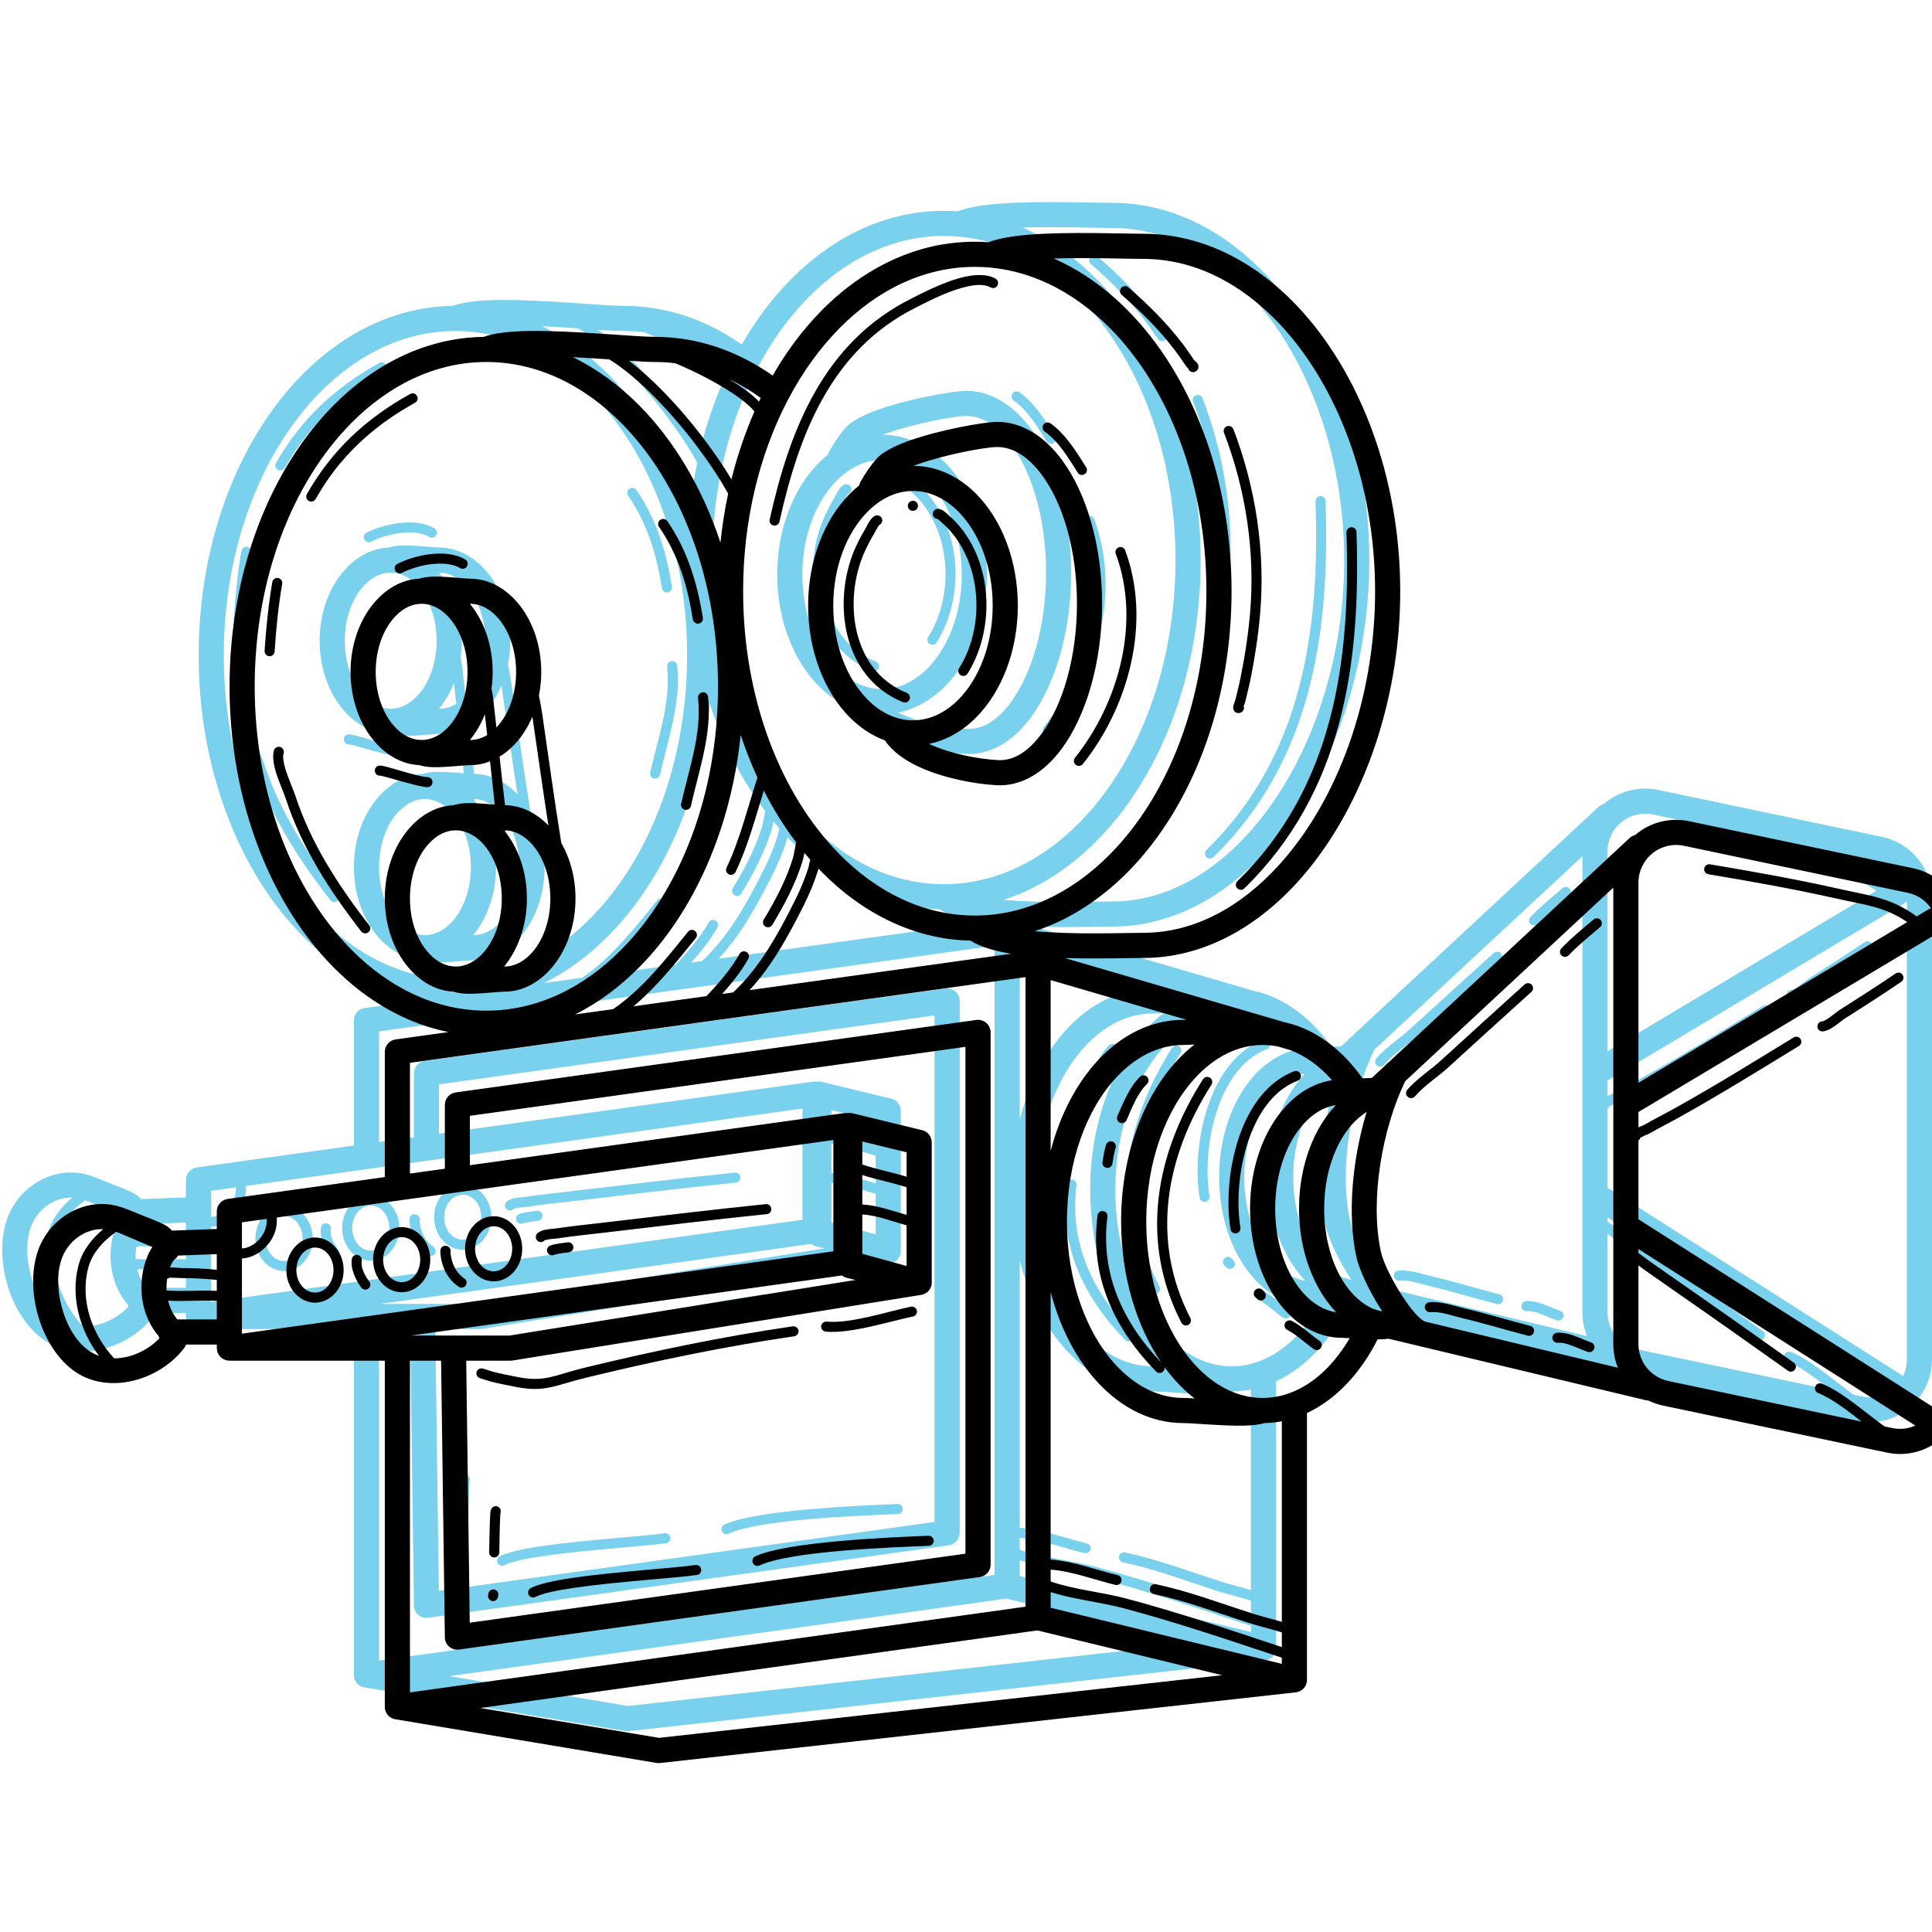 <svg version="1.0" preserveAspectRatio="xMidYMid meet" height="1000" viewBox="0 0 750 750" zoomAndPan="magnify" width="1000" xmlns:xlink="http://www.w3.org/1999/xlink" xmlns="http://www.w3.org/2000/svg"><defs><clipPath id="085e12b199"><path clip-rule="nonzero" d="M 0 78 L 750 78 L 750 672.562 L 0 672.562 Z M 0 78"></path></clipPath><clipPath id="41c684920f"><path clip-rule="nonzero" d="M 12 90 L 750 90 L 750 684.562 L 12 684.562 Z M 12 90"></path></clipPath></defs><g clip-path="url(#085e12b199)"><path fill-rule="evenodd" fill-opacity="1" d="M 60.227 509.684 C 60.074 510.145 59.824 510.582 59.52 510.992 C 50.316 523.195 30.953 529.301 17.453 520.41 C 10.473 515.793 5.062 507.109 2.535 497.598 C 0.008 488.109 0.262 477.891 3.953 470.348 C 8.703 460.57 19.07 454.305 29.688 455.238 C 34.238 455.637 38.434 457.641 42.633 459.336 C 43.895 459.863 49.812 461.965 52.543 463.594 C 53.504 464.195 54.262 464.867 54.766 465.484 L 72.16 464.844 L 72.16 458.023 C 72.16 455.59 73.98 453.527 76.406 453.195 L 137.383 444.707 L 137.383 396.137 C 137.383 393.703 139.152 391.645 141.582 391.309 L 162.109 388.449 C 145.574 385.133 130.254 376.281 117.363 363.223 C 93.043 338.648 77.113 299.031 77.113 254.324 C 77.113 209.613 93.043 170 117.363 145.422 C 133.746 128.852 153.969 119.047 175.762 118.75 C 179.504 117.328 185.773 116.57 193.207 116.461 C 210.297 116.207 234.211 118.746 242.25 118.746 C 258.684 118.746 274.207 124.133 287.957 133.754 C 293.418 124.215 299.84 115.723 306.969 108.52 C 323.605 91.688 344.184 81.84 366.43 81.84 C 368.199 81.84 369.969 81.902 371.738 82.031 C 375.332 80.617 380.84 79.641 387.312 79.117 C 402.734 77.863 423.77 78.75 431.859 78.75 C 454.105 78.75 474.734 89.105 491.371 106.582 C 515.641 132.047 531.566 172.766 531.566 217.418 C 531.566 262.012 515.691 304.02 491.469 330.52 C 474.785 348.746 454.105 359.691 431.859 359.691 C 426.5 359.691 414.109 360.125 401.371 359.734 L 486.566 384.613 C 488.488 385.031 490.359 385.582 492.23 386.27 C 501.633 389.781 510.129 396.793 516.902 406.387 C 518.117 406.324 519.379 406.266 520.543 406.238 L 525.754 401.398 C 526.055 400.996 526.457 400.648 526.863 400.367 L 620.605 313.18 C 621.262 312.605 621.973 312.219 622.73 312.027 C 622.934 311.871 623.133 311.719 623.285 311.57 C 629 306.941 636.484 305.125 643.664 306.637 L 730.629 324.883 C 741.906 327.254 749.996 337.211 749.996 348.746 L 749.996 527.758 C 749.996 535.105 746.656 542.055 740.992 546.688 C 735.281 551.316 727.797 553.129 720.617 551.621 L 633.652 533.371 C 631.629 532.949 629.707 532.277 627.938 531.402 C 627.582 531.395 627.23 531.355 626.875 531.27 L 527.066 507.422 C 525.852 507.586 524.387 507.672 522.77 507.688 C 516.043 521.023 506.438 531.098 495.363 536.25 L 495.363 639.75 C 495.363 639.855 495.363 639.957 495.363 640.062 C 495.262 641.465 494.605 642.734 493.543 643.586 C 492.836 644.129 491.977 644.496 491.066 644.598 L 244.223 672.031 C 243.766 672.082 243.312 672.066 242.859 671.996 L 141.43 655.043 C 140.52 654.891 139.711 654.488 139.055 653.914 C 137.992 653 137.383 651.668 137.383 650.234 L 137.383 515.938 L 77.062 515.938 C 75.852 515.934 74.688 515.48 73.879 514.738 C 73.727 514.645 73.625 514.551 73.574 514.445 C 72.766 513.66 72.262 512.605 72.211 511.43 C 72.211 511.418 72.211 511.406 72.211 511.395 C 72.211 511.281 72.16 511.168 72.16 511.062 C 72.16 511.055 72.16 509.684 72.16 509.684 Z M 47.133 471.832 C 45.414 471.098 39.953 468.777 38.941 468.379 C 36.969 467.582 35.047 466.633 33.027 465.926 C 28.121 469.59 23.773 474.004 22.203 480.113 C 19.02 492.504 23.723 505.82 32.316 515.027 C 38.738 515.055 45.414 511.918 49.914 507.238 C 49.762 506.969 49.66 506.68 49.559 506.383 C 43.391 499.207 41.52 488.84 43.895 479.527 C 44.602 476.781 45.562 474.168 47.133 471.832 Z M 28.07 464.902 C 21.648 464.695 15.582 468.707 12.699 474.617 C 9.969 480.27 10.07 487.949 11.941 495.07 C 13.863 502.172 17.605 508.82 22.812 512.262 C 23.973 513.012 25.137 513.594 26.402 514.031 C 18.969 504.18 15.328 491.246 18.414 479.148 C 19.93 473.281 23.57 468.707 28.07 464.902 Z M 72.16 474.602 L 57.145 475.156 C 56.738 475.844 56.184 476.414 55.527 476.832 C 55.473 476.949 55.375 477.055 55.375 477.094 C 54.766 477.926 54.312 478.836 54.008 479.785 C 55.676 479.719 58.105 479.988 58.508 479.988 C 63.008 480.004 67.66 480.203 72.16 480.684 Z M 142.844 453.793 L 95.469 460.387 C 95.57 462.668 95.266 464.906 94.355 467.031 C 92.285 471.891 87.277 476.043 81.918 476.277 C 81.918 488.891 81.918 505.457 81.918 505.457 L 141.48 497.168 C 141.531 497.16 141.582 497.156 141.633 497.152 L 311.52 473.516 L 311.52 430.328 L 166.305 450.527 C 166.258 450.535 166.203 450.543 166.156 450.547 L 142.996 453.77 C 142.945 453.777 142.895 453.785 142.844 453.793 Z M 91.574 460.926 L 81.918 462.27 C 81.918 462.27 81.918 466.539 81.918 472.398 C 85.762 472.207 89.301 469.016 90.766 465.516 C 91.371 464.043 91.625 462.504 91.574 460.926 Z M 211.258 381.613 L 226.02 379.559 C 237.496 371.68 246.445 360.211 255.094 349.535 C 255.75 348.699 257.016 348.57 257.824 349.246 C 258.684 349.926 258.785 351.152 258.125 351.992 C 250.695 361.137 243.059 370.809 233.906 378.465 L 262.223 374.52 C 267.027 369.477 271.68 364.156 275.117 358.098 C 275.621 357.16 276.836 356.832 277.746 357.363 C 278.707 357.891 279.008 359.082 278.504 360.02 C 275.723 364.961 272.133 369.438 268.34 373.672 L 272.586 373.074 C 283.004 363.305 289.93 350.691 296.301 337.996 C 298.477 333.691 300.348 329.316 301.812 324.711 C 301.863 324.426 302.215 322.988 302.52 321.52 C 301.762 320.664 301.004 319.797 300.297 318.914 C 299.992 320.281 299.738 321.508 299.539 322.148 C 296.906 330.766 292.457 339.176 287.805 346.867 C 287.25 347.785 286.035 348.078 285.129 347.52 C 284.219 346.961 283.914 345.758 284.469 344.84 C 288.969 337.422 293.266 329.316 295.797 321.008 C 296.148 319.816 296.605 317.113 297.059 314.828 C 292.41 308.727 288.211 302.012 284.52 294.777 C 281.184 305.414 278.402 316.207 273.547 326.344 C 273.094 327.316 271.93 327.73 270.969 327.266 C 269.957 326.801 269.555 325.637 270.059 324.664 C 275.367 313.449 278.199 301.422 282.043 289.707 C 279.617 284.441 277.441 278.922 275.52 273.191 C 271.727 310.074 257.066 342.168 236.234 363.223 C 228.648 370.895 220.258 377.117 211.258 381.613 Z M 278.957 372.191 L 380.586 358.055 C 373.863 356.996 368.25 355.262 364.762 352.98 C 343.172 352.508 323.199 342.734 306.969 326.32 C 306.566 325.902 306.16 325.48 305.754 325.051 C 305.656 325.457 305.555 325.75 305.504 325.883 C 303.984 330.688 302.066 335.254 299.789 339.75 C 293.977 351.293 287.707 362.734 278.957 372.191 Z M 386.098 367.133 C 386.098 367.133 147.145 400.383 147.145 400.383 L 147.145 443.348 L 160.695 441.469 L 160.695 416.703 C 160.695 414.27 162.465 412.207 164.891 411.875 L 366.988 383.75 C 368.402 383.555 369.82 383.977 370.879 384.902 C 371.941 385.828 372.551 387.172 372.551 388.582 L 372.551 595.059 C 372.551 597.496 370.727 599.555 368.352 599.891 L 166.203 628.016 C 164.84 628.207 163.422 627.793 162.363 626.887 C 161.301 625.973 160.695 624.648 160.695 623.254 L 159.227 515.938 L 147.145 515.938 C 147.145 551.836 147.145 644.633 147.145 644.633 L 386.098 611.383 Z M 176.773 128.496 C 157.156 128.496 139.004 137.391 124.289 152.281 C 101.535 175.289 86.875 212.469 86.875 254.324 C 86.875 296.18 101.535 333.355 124.289 356.363 C 139.004 371.258 157.156 380.148 176.773 380.148 C 196.441 380.148 214.594 371.258 229.305 356.363 C 252.059 333.355 266.723 296.18 266.723 254.324 C 266.723 212.469 252.059 175.289 229.305 152.281 C 214.594 137.395 196.441 128.5 176.824 128.496 C 176.824 128.496 176.824 128.496 176.773 128.496 Z M 210.395 126.617 C 219.699 131.145 228.395 137.512 236.234 145.422 C 249.734 159.066 260.656 177.34 267.684 198.551 C 268.34 192.062 269.352 185.727 270.668 179.57 C 264.496 168.426 254.031 154.273 242.859 142.863 C 236.738 136.574 230.418 131.105 224.504 127.484 C 220.055 127.18 215.25 126.863 210.395 126.617 Z M 283.309 142.441 C 279.363 139.559 275.164 137.078 270.867 135.043 C 273.246 136.488 275.52 137.98 277.594 139.484 C 279.516 140.926 281.234 142.398 282.648 143.852 C 282.852 143.379 283.105 142.91 283.309 142.441 Z M 250.188 128.984 C 247.609 128.664 244.93 128.496 242.25 128.496 C 239.977 128.496 236.438 128.293 232.137 128.004 C 236.586 131.387 241.188 135.543 245.688 140.141 C 255.852 150.582 265.508 163.27 271.93 174.012 C 274.258 164.734 277.289 155.914 280.879 147.664 C 279.516 146.016 277.543 144.316 275.266 142.617 C 268.188 137.383 257.977 132.242 250.188 128.984 Z M 397.07 88.352 C 407.488 92.922 417.195 99.781 425.84 108.52 C 450.16 133.094 466.09 172.711 466.09 217.418 C 466.09 262.129 450.16 301.742 425.84 326.32 C 415.172 337.102 402.887 345.02 389.641 349.316 C 405.617 350.742 424.883 349.941 431.859 349.941 C 451.477 349.941 469.527 340.004 484.238 323.938 C 507.094 298.996 521.809 259.391 521.809 217.418 C 521.809 175.508 507.094 137.211 484.34 113.312 C 469.578 97.879 451.527 88.504 431.859 88.504 C 425.387 88.504 410.52 87.91 397.07 88.352 Z M 293.672 143.555 C 282.852 164.344 276.48 189.867 276.48 217.418 C 276.48 259.273 291.145 296.453 313.898 319.461 C 328.609 334.352 346.762 343.246 366.43 343.246 C 386.047 343.246 404.199 334.352 418.914 319.461 C 441.668 296.453 456.328 259.273 456.328 217.418 C 456.328 175.562 441.668 138.387 418.914 115.379 C 404.199 100.484 386.047 91.594 366.43 91.594 C 346.762 91.594 328.609 100.484 313.898 115.379 C 306.262 123.098 299.539 132.418 293.977 142.973 C 293.875 143.172 293.773 143.363 293.672 143.555 Z M 448.594 383.676 L 395.859 368.281 L 395.859 434.566 C 399.547 420.41 406.02 408.234 414.211 399.418 C 423.465 389.461 434.992 383.703 447.328 383.703 C 447.684 383.703 448.086 383.695 448.594 383.676 Z M 505.121 407.133 C 500.371 401.766 494.91 397.723 488.941 395.469 L 484.191 394.082 C 482.27 393.676 480.246 393.461 478.223 393.457 C 478.172 393.457 478.121 393.457 478.07 393.457 C 468.363 393.48 459.414 398.238 452.133 406.062 C 440.453 418.652 432.973 439.02 432.973 461.926 C 432.973 484.832 440.453 505.199 452.133 517.789 C 459.414 525.613 468.363 530.371 478.07 530.395 C 478.121 530.395 478.172 530.395 478.223 530.395 C 481.812 530.387 485.352 529.719 488.738 528.473 C 488.789 528.449 488.844 528.434 488.891 528.414 C 498.043 524.98 505.98 517.391 511.949 507.203 C 510.684 507.121 509.672 507.066 509.016 507.066 C 500.723 507.066 493.039 503.191 486.922 496.426 C 478.68 487.414 473.27 473.105 473.27 456.953 C 473.27 440.801 478.68 426.496 486.922 417.48 C 492.078 411.793 498.348 408.152 505.121 407.133 Z M 614.285 332.402 L 533.488 407.516 C 524.539 426.055 519.734 453.523 524.031 473.551 C 524.941 477.848 528.734 485.473 532.98 491.789 C 535.613 495.688 538.34 499.133 540.867 500.625 C 540.922 500.664 540.973 500.699 541.02 500.73 L 616.055 518.66 C 614.891 515.82 614.285 512.727 614.285 509.508 Z M 485.605 633.551 L 485.605 631.168 C 465.332 624.438 445.055 617.539 424.375 612.027 C 415.02 609.527 405.059 608.645 395.859 605.711 L 395.859 611.793 Z M 485.605 627.055 L 485.605 621.34 C 481.359 620.02 477.012 619.016 472.762 617.66 C 460.527 613.746 448.543 609.152 435.902 606.48 C 434.84 606.254 434.184 605.219 434.438 604.164 C 434.641 603.113 435.648 602.438 436.711 602.664 C 449.453 605.367 461.59 609.988 473.926 613.941 C 477.77 615.176 481.762 616.125 485.605 617.273 L 485.605 539.434 C 483.43 539.852 481.258 540.09 478.98 540.137 C 477.012 540.738 473.977 541.113 470.438 541.156 C 462.348 541.273 451.121 540.145 447.328 540.145 C 434.992 540.145 423.465 534.391 414.211 524.434 C 406.02 515.617 399.547 503.441 395.859 489.281 L 395.859 593.094 C 404.453 593.668 413.555 597.117 421.898 599.137 C 422.961 599.395 423.566 600.449 423.312 601.496 C 423.059 602.539 422 603.184 420.988 602.93 C 412.949 600.973 404.152 597.613 395.859 597 L 395.859 601.602 C 405.363 604.848 415.68 605.668 425.387 608.258 C 445.711 613.684 465.684 620.434 485.605 627.055 Z M 462.449 637.965 L 390.699 620.582 L 174.445 650.676 L 243.816 662.262 Z M 56.84 499.934 L 72.16 499.934 L 72.16 492.738 C 65.84 492.344 59.52 493.031 53.25 492.648 C 53.906 495.328 55.07 497.836 56.84 499.934 Z M 72.16 488.855 L 72.16 484.605 C 67.66 484.105 63.008 483.906 58.508 483.891 C 58.105 483.887 54.715 483.746 53.906 483.715 C 53.605 483.93 53.301 484.062 52.895 484.094 C 52.691 485.617 52.594 487.168 52.645 488.703 C 59.164 489.207 65.637 488.504 72.16 488.855 Z M 314.855 482.891 L 147.496 506.18 L 185.824 506.18 L 320.117 484.625 L 316.727 483.809 C 316.02 483.637 315.414 483.316 314.855 482.891 Z M 170.402 440.109 L 315.719 419.891 C 316.172 419.828 316.68 419.832 317.133 419.906 C 317.738 419.805 318.395 419.828 319.055 419.984 L 346.004 426.512 C 348.18 427.043 349.695 429.004 349.695 431.254 L 349.695 485.598 C 349.695 485.688 349.695 485.777 349.695 485.867 C 349.645 487.285 348.938 488.57 347.875 489.43 C 347.215 489.941 346.457 490.277 345.598 490.414 L 186.988 515.875 C 186.734 515.914 186.43 515.938 186.176 515.938 L 168.984 515.938 L 170.352 617.594 L 362.789 590.82 L 362.789 394.184 C 362.789 394.184 170.402 420.949 170.402 420.949 Z M 451.73 393.262 C 449.859 393.375 448.34 393.457 447.328 393.457 C 437.621 393.457 428.672 398.219 421.34 406.062 C 409.609 418.652 402.18 439.02 402.18 461.926 C 402.18 484.832 409.609 505.199 421.34 517.789 C 428.672 525.633 437.621 530.395 447.328 530.395 C 448.34 530.395 449.859 530.477 451.73 530.59 C 449.352 528.77 447.129 526.711 445.004 524.434 C 443.285 522.57 441.617 520.559 440.051 518.406 C 440.148 519.02 439.996 519.676 439.492 520.145 C 438.734 520.898 437.469 520.883 436.762 520.113 C 420.582 503.57 410.977 483.301 414.059 459.574 C 414.16 458.504 415.172 457.75 416.234 457.891 C 417.297 458.027 418.055 459.004 417.902 460.074 C 415.07 482.191 423.918 501.105 438.785 516.633 C 429.23 502.617 423.211 483.293 423.211 461.926 C 423.211 436.254 431.859 413.527 445.004 399.418 C 447.129 397.141 449.352 395.082 451.73 393.262 Z M 506.59 416.773 C 501.938 417.461 497.691 420.117 494.098 424.039 C 487.273 431.539 483.027 443.52 483.027 456.953 C 483.027 470.391 487.273 482.367 494.098 489.867 C 497.691 493.812 501.988 496.473 506.691 497.148 C 498.043 488.078 492.281 473.523 492.281 456.953 C 492.281 440.391 497.992 425.816 506.59 416.773 Z M 524.59 496.812 C 519.734 489.438 515.59 480.59 514.527 475.605 C 510.938 458.977 513.012 437.656 518.52 419.465 C 508.609 425.637 502.039 440.199 502.039 456.953 C 502.039 475.332 509.875 491.152 521.352 495.941 C 521.453 495.957 521.555 495.973 521.656 495.996 C 522.012 496.074 522.363 496.203 522.719 496.363 Z M 339.938 479.199 L 339.938 463.418 C 334.828 462.059 328.406 459.484 322.746 459.23 L 322.746 474.465 Z M 339.938 459.375 L 339.938 448.66 C 339.938 448.648 339.887 448.633 339.836 448.621 C 334.223 446.816 328.359 445.699 322.746 443.934 L 322.746 455.344 C 328.406 455.605 334.727 457.91 339.938 459.375 Z M 339.938 444.574 L 339.938 435.09 L 322.746 430.926 L 322.746 439.84 C 328.359 441.73 334.324 442.836 339.938 444.574 Z M 737.605 340.406 C 735.531 337.418 732.398 335.219 728.605 334.43 L 641.691 316.18 C 637.344 315.273 632.844 316.363 629.453 319.141 C 626.016 321.918 624.043 326.09 624.043 330.5 L 624.043 408.109 L 728.402 345.781 C 719.453 339.719 712.125 339.18 700.594 336.586 C 684.266 332.914 667.68 329.988 651.195 327.219 C 650.133 327.043 649.375 326.035 649.578 324.973 C 649.781 323.91 650.742 323.195 651.801 323.371 C 668.387 326.152 685.023 329.09 701.453 332.777 C 714.195 335.641 721.984 336.258 732.047 343.59 L 736.594 340.863 C 736.949 340.668 737.301 340.516 737.605 340.406 Z M 738.77 534.152 C 739.73 532.184 740.234 530 740.234 527.758 L 740.234 350.059 L 624.043 419.469 L 624.043 425.438 C 624.953 425.012 625.914 424.664 626.219 424.484 C 630.262 422.16 634.461 420.078 638.504 417.809 C 654.027 409.168 669.145 399.773 684.312 390.531 C 685.223 389.969 686.438 390.262 686.992 391.18 C 687.551 392.098 687.246 393.301 686.336 393.859 C 671.168 403.133 655.949 412.555 640.426 421.215 C 636.383 423.48 632.234 425.555 628.191 427.863 C 627.887 428.039 627.027 428.359 626.117 428.746 C 625.711 428.934 625.055 429.305 624.754 429.477 C 624.652 429.887 624.398 430.242 624.043 430.488 L 624.043 461.066 Z M 719.605 541.449 L 722.59 542.078 C 725.625 542.711 728.758 542.359 731.539 541.121 L 624.043 472.629 L 624.043 474.215 C 625.711 475.305 627.281 476.617 628.797 477.652 C 632.844 480.492 636.938 483.332 640.98 486.16 C 655.492 496.219 669.902 506.434 684.312 516.664 C 685.223 517.285 685.426 518.508 684.77 519.383 C 684.164 520.262 682.949 520.469 682.09 519.844 C 667.68 509.621 653.27 499.422 638.758 489.363 C 634.715 486.531 630.617 483.691 626.57 480.848 C 625.762 480.285 624.902 479.617 624.043 478.961 L 624.043 509.508 C 624.043 516.43 628.898 522.406 635.672 523.828 L 710.656 539.57 C 705.195 535.289 699.23 530.648 693.77 528.477 C 692.809 528.078 692.301 526.941 692.707 525.941 C 693.113 524.945 694.223 524.453 695.234 524.855 C 703.273 528.051 712.375 536.352 719.605 541.449 Z M 695.539 388.195 C 694.477 388.258 693.566 387.434 693.516 386.359 C 693.465 385.285 694.273 384.363 695.336 384.301 C 695.992 384.266 696.754 383.758 697.609 383.215 C 699.332 382.059 701.102 380.512 702.215 379.816 C 709.492 375.219 716.773 370.559 723.902 365.711 C 724.762 365.105 725.977 365.336 726.582 366.223 C 727.191 367.113 726.988 368.328 726.078 368.934 C 718.949 373.809 711.617 378.492 704.285 383.113 C 703.227 383.801 701.453 385.328 699.734 386.465 C 698.27 387.453 696.754 388.129 695.539 388.195 Z M 150.684 284.875 C 136.375 284.199 124.086 268.598 124.086 248.719 C 124.086 228.84 136.375 213.238 150.684 212.566 C 152.148 212.102 154.07 211.785 156.297 211.742 C 161.199 211.656 168.176 212.543 170.504 212.543 C 185.266 212.543 198.109 228.395 198.109 248.719 C 198.109 251.902 197.805 254.977 197.199 257.898 C 197.707 260.344 198.16 262.777 198.516 265.18 C 200.941 281.895 203.215 298.488 205.895 315.09 C 209.336 321.059 211.406 328.477 211.406 336.605 C 211.406 356.93 198.562 372.785 183.801 372.785 C 181.426 372.785 174.496 373.672 169.543 373.582 C 167.316 373.539 165.395 373.227 163.98 372.762 C 149.672 372.086 137.383 356.484 137.383 336.605 C 137.383 316.727 149.672 301.125 163.98 300.453 C 165.395 299.988 167.316 299.672 169.543 299.633 C 172.828 299.574 176.977 299.941 180.059 300.195 C 179.453 294.609 178.844 289.02 178.238 283.426 C 175.762 284.383 173.184 284.895 170.504 284.895 C 168.176 284.895 161.199 285.785 156.297 285.695 C 154.07 285.652 152.148 285.34 150.684 284.875 Z M 151.695 222.293 C 147.953 222.293 144.516 224.062 141.734 226.891 C 136.879 231.805 133.844 239.781 133.844 248.719 C 133.844 257.656 136.879 265.633 141.734 270.547 C 144.516 273.375 147.953 275.145 151.695 275.145 C 155.387 275.141 158.824 273.375 161.605 270.547 C 166.457 265.633 169.492 257.656 169.492 248.719 C 169.492 239.781 166.457 231.805 161.605 226.891 C 158.824 224.062 155.387 222.297 151.695 222.293 Z M 194.672 266.082 C 191.789 272.902 187.289 278.344 181.93 281.582 C 182.637 287.867 183.297 294.152 184.055 300.43 C 190.273 300.5 196.188 303.422 200.891 308.316 C 198.715 294.273 196.746 280.223 194.672 266.082 Z M 180.715 270.285 C 185.418 265.355 188.352 257.5 188.352 248.719 C 188.352 239.781 185.316 231.805 180.465 226.891 C 177.684 224.062 174.246 222.293 170.504 222.293 C 170.504 222.293 170.453 222.293 170.402 222.293 C 175.812 228.84 179.25 238.18 179.25 248.719 C 179.25 250.926 179.098 253.082 178.797 255.172 C 179.047 256.555 179.25 257.656 179.352 258.238 C 179.805 262.25 180.262 266.27 180.715 270.285 Z M 183.699 363.031 C 183.75 363.031 183.75 363.031 183.801 363.031 C 187.543 363.031 190.93 361.262 193.762 358.434 C 198.617 353.523 201.648 345.543 201.648 336.605 C 201.648 327.668 198.617 319.691 193.762 314.777 C 191.082 312.094 187.895 310.367 184.355 310.195 C 184.258 310.312 184.105 310.41 183.953 310.492 C 189.16 317.023 192.547 326.23 192.547 336.605 C 192.547 347.145 189.059 356.484 183.699 363.031 Z M 164.941 310.18 C 161.199 310.18 157.812 311.949 155.031 314.777 C 150.125 319.691 147.145 327.668 147.145 336.605 C 147.145 345.543 150.125 353.523 155.031 358.434 C 157.812 361.262 161.199 363.031 164.941 363.031 C 168.684 363.027 172.07 361.262 174.902 358.434 C 179.754 353.523 182.789 345.543 182.789 336.605 C 182.789 327.668 179.754 319.691 174.902 314.777 C 172.07 311.949 168.684 310.184 164.941 310.18 Z M 170.402 275.145 C 170.453 275.145 170.504 275.145 170.504 275.145 C 172.879 275.145 175.105 274.445 177.129 273.219 C 176.824 270.531 176.52 267.844 176.215 265.16 C 174.75 268.926 172.777 272.301 170.402 275.145 Z M 258.984 258.801 C 258.887 257.73 259.645 256.766 260.707 256.652 C 261.82 256.535 262.777 257.309 262.879 258.379 C 264.445 272.613 259.289 287.043 256.207 300.73 C 256.004 301.781 254.941 302.441 253.879 302.203 C 252.867 301.969 252.16 300.922 252.414 299.871 C 255.398 286.59 260.504 272.613 258.984 258.801 Z M 94.355 279.145 C 94.66 278.113 95.773 277.535 96.785 277.848 C 97.793 278.16 98.402 279.254 98.098 280.281 C 97.645 281.766 98.098 283.855 98.703 286.062 C 99.867 289.98 101.789 294.176 102.598 296.602 C 108.664 315.191 119.387 331.695 131.316 347.02 C 131.977 347.871 131.824 349.098 130.965 349.758 C 130.105 350.418 128.891 350.266 128.234 349.418 C 116.047 333.734 105.078 316.832 98.906 297.809 C 98.098 295.359 96.125 291.113 94.965 287.152 C 94.105 284.105 93.75 281.191 94.355 279.145 Z M 243.816 192.434 C 243.211 191.551 243.465 190.332 244.324 189.723 C 245.234 189.109 246.445 189.332 247.055 190.219 C 254.84 201.496 258.684 214.273 260.855 227.75 C 261.008 228.812 260.301 229.812 259.238 229.984 C 258.176 230.152 257.168 229.426 256.965 228.363 C 254.941 215.469 251.301 203.227 243.816 192.434 Z M 135.566 288.965 C 134.754 289.027 133.945 288.559 133.645 287.754 C 133.238 286.754 133.695 285.617 134.707 285.215 C 134.906 285.133 135.211 285.039 135.668 285.059 C 136.02 285.07 136.777 285.215 137.84 285.477 C 141.887 286.516 151.289 289.566 153.918 289.531 C 154.98 289.516 155.891 290.375 155.891 291.449 C 155.941 292.527 155.082 293.414 153.969 293.43 C 150.887 293.477 138.699 289.547 135.715 288.984 C 135.668 288.98 135.613 288.973 135.566 288.965 Z M 168.582 205.09 C 169.543 205.633 169.844 206.832 169.289 207.758 C 168.734 208.688 167.57 208.996 166.609 208.449 C 164.285 207.055 161.199 206.621 158.016 206.723 C 152.957 206.887 147.598 208.453 144.059 210.289 C 143.098 210.785 141.934 210.41 141.43 209.453 C 140.922 208.5 141.277 207.32 142.238 206.824 C 146.234 204.77 152.199 203.008 157.863 202.824 C 161.855 202.695 165.648 203.352 168.582 205.09 Z M 93.699 213.883 C 93.902 212.82 94.863 212.105 95.922 212.285 C 96.988 212.461 97.746 213.469 97.543 214.531 C 96.074 223.168 95.164 232.074 94.609 240.809 C 94.559 241.883 93.648 242.703 92.535 242.637 C 91.473 242.574 90.668 241.648 90.715 240.574 C 91.273 231.703 92.234 222.656 93.699 213.883 Z M 147.242 140.895 C 148.207 140.371 149.367 140.711 149.875 141.652 C 150.43 142.594 150.078 143.781 149.117 144.305 C 132.734 153.383 119.789 165.234 110.535 181.652 C 109.98 182.59 108.816 182.918 107.855 182.391 C 106.945 181.859 106.594 180.668 107.148 179.73 C 116.805 162.668 130.207 150.328 147.242 140.895 Z M 331.543 275.312 C 326.539 273.477 321.887 270.391 317.789 266.281 C 308.133 256.508 301.711 240.789 301.711 223.016 C 301.711 205.242 308.133 189.52 317.789 179.75 C 319.004 178.551 320.219 177.438 321.531 176.418 C 321.633 175.902 321.785 175.395 322.086 174.91 C 323.957 171.613 325.98 168.656 328.207 166.09 C 330.227 163.742 334.828 161.184 340.746 159.09 C 352.629 154.852 369.918 151.73 375.129 151.73 C 384.43 151.73 393.18 156.988 400.156 166.359 C 409.559 178.969 415.828 199.273 415.828 222.211 C 415.828 245.129 409.559 265.844 400.156 278.527 C 393.129 288.062 384.23 293.211 374.824 292.68 C 365.875 292.176 354.195 289.863 345.145 285.75 C 339.125 283.039 334.324 279.469 331.543 275.312 Z M 342.617 168.773 C 351.719 168.832 360.211 172.84 367.039 179.75 C 376.695 189.52 383.117 205.242 383.117 223.016 C 383.117 240.789 376.695 256.508 367.039 266.281 C 361.727 271.641 355.457 275.254 348.633 276.633 C 348.836 276.711 348.988 276.789 349.137 276.867 C 357.18 280.5 367.492 282.496 375.379 282.945 C 381.801 283.305 387.516 279.227 392.32 272.73 C 400.711 261.367 406.07 242.738 406.07 222.211 C 406.07 201.699 400.762 183.461 392.367 172.184 C 387.465 165.633 381.652 161.484 375.129 161.484 C 370.426 161.484 354.801 164.438 343.98 168.277 C 343.527 168.445 343.07 168.609 342.617 168.773 Z M 342.414 178.527 C 335.789 178.527 329.723 181.59 324.77 186.609 C 316.625 194.812 311.469 208.094 311.469 223.016 C 311.469 237.938 316.625 251.219 324.77 259.422 C 329.723 264.441 335.789 267.504 342.414 267.504 C 349.039 267.504 355.105 264.441 360.109 259.422 C 368.199 251.219 373.359 237.938 373.359 223.016 C 373.359 208.094 368.199 194.812 360.109 186.609 C 355.105 181.59 349.039 178.527 342.414 178.527 Z M 351.918 189.359 C 350.957 189.289 350.148 188.5 350.098 187.504 C 350.051 186.426 350.91 185.516 351.969 185.465 C 352.629 185.434 353.438 185.668 354.195 186.195 C 355.207 186.852 356.316 188.031 356.875 188.496 C 360.16 191.41 362.738 194.836 364.914 198.664 C 373.41 213.785 372.852 234.68 363.598 249.391 C 363.043 250.301 361.828 250.574 360.922 250 C 360.008 249.426 359.707 248.219 360.312 247.309 C 368.859 233.758 369.312 214.508 361.477 200.574 C 359.555 197.133 357.227 194.043 354.297 191.422 C 353.941 191.145 353.438 190.586 352.828 190.062 C 352.578 189.805 352.02 189.445 351.918 189.359 Z M 329.367 191.707 C 329.266 191.801 328.965 192.172 328.812 192.43 C 328.156 193.477 327.551 194.781 327.195 195.332 C 324.77 199.414 322.645 203.855 321.328 208.445 C 316.172 226.664 320.875 249.148 339.988 256.844 C 341 257.242 341.504 258.379 341.098 259.379 C 340.695 260.379 339.531 260.863 338.57 260.461 C 317.488 251.996 311.926 227.426 317.586 207.383 C 318.953 202.461 321.23 197.695 323.859 193.316 C 324.262 192.637 325.07 190.867 325.93 189.719 C 326.539 188.867 327.297 188.305 327.902 188.082 C 328.914 187.73 330.027 188.27 330.379 189.289 C 330.734 190.25 330.277 191.301 329.367 191.707 Z M 342.668 182.363 C 343.73 182.5 344.488 183.48 344.336 184.547 C 344.234 185.613 343.223 186.367 342.16 186.23 L 342.109 186.227 C 341.047 186.086 340.289 185.109 340.441 184.039 C 340.594 182.973 341.555 182.219 342.617 182.355 Z M 393.531 155.484 C 392.672 154.859 392.469 153.641 393.078 152.766 C 393.734 151.887 394.949 151.684 395.809 152.309 C 401.723 156.531 405.82 163.293 409.66 169.332 C 410.219 170.242 409.965 171.445 409.055 172.023 C 408.145 172.598 406.93 172.328 406.375 171.418 C 402.785 165.793 399.094 159.422 393.531 155.484 Z M 421.141 202.898 C 420.734 201.891 421.289 200.766 422.301 200.391 C 423.312 200.016 424.426 200.527 424.777 201.539 C 435.094 229.156 426.246 262.148 408.348 284.465 C 407.637 285.305 406.426 285.441 405.617 284.77 C 404.758 284.094 404.605 282.867 405.312 282.027 C 422.352 260.727 430.949 229.258 421.141 202.898 Z M 374.469 96.164 C 375.43 96.691 375.734 97.879 375.23 98.82 C 374.723 99.758 373.508 100.094 372.551 99.566 C 369.82 98.031 365.875 98.52 361.68 99.648 C 354.75 101.535 347.367 105.461 343.426 107.438 C 310.711 123.824 298.121 156.48 290.586 190.426 C 290.336 191.477 289.324 192.141 288.262 191.906 C 287.199 191.672 286.543 190.633 286.797 189.578 C 294.582 154.484 307.879 120.895 341.656 103.949 C 345.75 101.895 353.488 97.848 360.668 95.887 C 365.926 94.449 370.98 94.211 374.469 96.164 Z M 179.656 459.887 C 185.672 459.887 190.727 465.473 190.727 472.523 C 190.727 479.578 185.672 485.164 179.656 485.164 C 173.586 485.164 168.531 479.578 168.531 472.523 C 168.531 465.473 173.586 459.887 179.656 459.887 Z M 179.656 463.789 C 175.559 463.789 172.426 467.777 172.426 472.523 C 172.426 477.273 175.559 481.262 179.656 481.262 C 183.699 481.262 186.836 477.273 186.836 472.523 C 186.836 467.777 183.699 463.789 179.656 463.789 Z M 202.914 474.945 C 201.902 475.297 200.789 474.758 200.438 473.738 C 200.082 472.723 200.637 471.609 201.648 471.258 C 203.773 470.531 206.148 470.359 208.324 470.023 C 209.434 469.867 210.395 470.602 210.547 471.664 C 210.75 472.73 209.992 473.727 208.93 473.883 C 206.957 474.18 204.836 474.293 202.914 474.945 Z M 110.285 468.145 C 116.301 468.145 121.406 473.73 121.406 480.781 C 121.406 487.832 116.301 493.418 110.285 493.418 C 104.266 493.418 99.16 487.832 99.16 480.781 C 99.16 473.73 104.266 468.145 110.285 468.145 Z M 110.285 472.047 C 106.238 472.047 103.055 476.035 103.055 480.781 C 103.055 485.527 106.238 489.516 110.285 489.516 C 114.328 489.516 117.465 485.527 117.465 480.781 C 117.465 476.035 114.328 472.047 110.285 472.047 Z M 143.957 464.109 C 149.977 464.109 155.031 469.691 155.031 476.746 C 155.031 483.797 149.977 489.383 143.957 489.383 C 137.891 489.383 132.832 483.797 132.832 476.746 C 132.832 469.691 137.891 464.109 143.957 464.109 Z M 143.957 468.008 C 139.863 468.008 136.727 471.996 136.727 476.746 C 136.727 481.492 139.863 485.48 143.957 485.48 C 148.004 485.48 151.137 481.492 151.137 476.746 C 151.137 471.996 148.004 468.008 143.957 468.008 Z M 162.867 473.98 C 162.918 474.262 162.918 474.594 162.969 474.738 C 163.07 475.691 163.273 476.629 163.574 477.539 C 164.434 480.301 165.902 482.387 168.277 484.066 C 169.188 484.684 169.391 485.902 168.785 486.781 C 168.125 487.66 166.914 487.875 166.055 487.254 C 162.918 485.059 160.996 482.352 159.836 478.734 C 159.48 477.57 159.176 476.367 159.074 475.148 C 159.027 474.77 158.926 473.934 158.926 473.516 C 158.926 473.027 159.074 472.672 159.125 472.492 C 159.633 471.488 160.441 471.281 161.199 471.383 C 161.504 471.43 162.16 471.539 162.664 472.383 C 162.969 472.883 163.02 473.465 162.867 473.98 Z M 199.375 469.297 C 198.668 470.094 197.402 470.148 196.645 469.422 C 195.836 468.691 195.785 467.461 196.492 466.664 C 197.047 466.074 197.957 465.586 199.07 465.285 C 200.738 464.836 203.016 464.777 204.078 464.613 C 209.891 463.723 215.754 463.148 221.621 462.457 C 242.805 459.949 264.043 457.395 285.277 455.203 C 286.34 455.09 287.301 455.867 287.402 456.938 C 287.504 458.012 286.746 458.969 285.684 459.082 C 264.445 461.273 243.262 463.828 222.074 466.328 C 216.262 467.02 210.445 467.586 204.684 468.473 C 203.824 468.602 202.105 468.648 200.637 468.926 C 200.336 468.984 200.031 469.055 199.777 469.145 C 199.629 469.191 199.477 469.211 199.375 469.297 Z M 124.594 476.5 C 124.742 475.438 125.754 474.727 126.816 474.91 C 127.879 475.094 128.586 476.105 128.434 477.168 C 127.93 479.902 129.801 483.164 131.367 485.246 C 132.023 486.105 131.824 487.328 130.965 487.977 C 130.105 488.621 128.891 488.445 128.234 487.582 C 126.16 484.754 123.934 480.211 124.594 476.5 Z M 470.789 262.086 C 471.094 262.906 470.738 263.828 470.031 264.316 C 469.172 264.848 468.516 264.734 468.16 264.609 C 467.504 264.418 467 264 466.797 263.227 C 466.695 262.945 466.645 262.465 466.797 261.859 C 466.949 261.164 467.504 259.875 467.656 259.234 C 468.262 256.551 469.02 253.898 469.527 251.195 C 471.246 242.832 472.512 234.504 473.27 226 C 475.34 202.5 471.652 177.98 463.156 155.957 C 462.75 154.953 463.258 153.824 464.27 153.438 C 465.277 153.047 466.391 153.547 466.797 154.551 C 475.492 177.125 479.285 202.258 477.16 226.344 C 476.402 234.992 475.09 243.465 473.367 251.973 C 472.812 254.711 472.055 257.395 471.449 260.113 C 471.348 260.527 471.043 261.461 470.789 262.086 Z M 451.578 127.809 C 451.68 127.895 452.387 128.48 452.637 128.754 C 452.941 129.125 453.094 129.508 453.195 129.84 C 453.348 130.645 453.195 131.438 452.285 132.082 C 451.426 132.707 450.16 132.504 449.555 131.625 C 449.402 131.414 449.301 131.18 449.25 130.941 C 448.949 130.672 448.543 130.312 448.441 130.102 C 446.977 128 445.559 125.871 443.992 123.832 C 437.926 115.852 431 109.039 423.465 102.48 C 422.656 101.773 422.555 100.543 423.262 99.73 C 423.969 98.918 425.234 98.828 426.043 99.535 C 433.781 106.273 440.859 113.273 447.129 121.469 C 448.695 123.531 450.109 125.684 451.578 127.809 Z M 510.684 194.609 C 510.684 193.535 511.492 192.633 512.605 192.594 C 513.668 192.559 514.578 193.398 514.578 194.477 C 516.348 245.539 509.219 295.523 471.043 332.723 C 470.285 333.473 469.07 333.457 468.312 332.684 C 467.555 331.914 467.555 330.68 468.363 329.926 C 505.68 293.535 512.402 244.562 510.684 194.609 Z M 487.68 503.953 C 486.719 503.449 486.363 502.27 486.871 501.316 C 487.375 500.367 488.59 500.004 489.5 500.504 C 493.34 502.527 496.73 505.793 500.27 508.27 C 501.18 508.887 501.379 510.102 500.773 510.984 C 500.168 511.871 498.953 512.086 498.043 511.469 C 494.656 509.086 491.371 505.902 487.68 503.953 Z M 455.016 406.742 C 455.57 405.832 456.785 405.566 457.695 406.148 C 458.605 406.727 458.859 407.938 458.301 408.84 C 440.555 436.602 434.438 469.055 450.109 499.434 C 450.566 500.387 450.211 501.566 449.25 502.062 C 448.289 502.555 447.129 502.18 446.621 501.219 C 430.289 469.539 436.512 435.691 455.016 406.742 Z M 475.289 491.223 C 474.531 490.449 474.582 489.215 475.34 488.469 C 476.148 487.719 477.363 487.742 478.121 488.523 C 478.375 488.777 478.629 489.031 478.828 489.289 C 479.59 490.066 479.59 491.305 478.781 492.047 C 478.02 492.793 476.758 492.766 476.051 491.988 C 475.797 491.73 475.543 491.48 475.289 491.223 Z M 490.359 403.668 C 491.371 403.281 492.48 403.785 492.887 404.789 C 493.289 405.793 492.785 406.922 491.773 407.309 C 483.988 410.293 478.477 417.035 474.785 425.117 C 469.07 437.605 467.707 453.332 469.527 464.281 C 469.68 465.344 468.969 466.352 467.91 466.527 C 466.848 466.703 465.836 465.988 465.684 464.926 C 463.762 453.34 465.23 436.703 471.246 423.492 C 475.391 414.445 481.66 407.012 490.359 403.668 Z M 537.281 413.395 C 536.57 414.211 535.309 414.301 534.5 413.598 C 533.691 412.891 533.59 411.664 534.297 410.848 C 538.09 406.484 543.297 403.203 547.543 399.316 C 558.262 389.477 569.082 379.75 579.852 369.977 C 580.66 369.254 581.926 369.312 582.633 370.113 C 583.34 370.91 583.293 372.145 582.48 372.867 C 571.711 382.637 560.895 392.359 550.172 402.191 C 546.027 405.98 540.922 409.152 537.281 413.395 Z M 543.246 497.125 C 542.184 497.23 541.223 496.449 541.121 495.379 C 541.02 494.305 541.781 493.352 542.891 493.242 C 547.141 492.816 552.297 494.621 556.344 495.586 C 564.988 497.633 573.48 500.227 582.078 502.453 C 583.09 502.723 583.746 503.793 583.441 504.832 C 583.191 505.875 582.129 506.5 581.066 506.23 C 572.523 504.012 564.078 501.422 555.43 499.379 C 551.738 498.508 547.141 496.742 543.246 497.125 Z M 592.848 508.996 C 591.734 509.133 590.773 508.383 590.621 507.316 C 590.473 506.25 591.23 505.266 592.293 505.129 C 594.012 504.898 596.035 505.277 598.156 505.945 C 600.836 506.812 603.566 508.156 605.59 508.824 C 606.652 509.156 607.207 510.266 606.852 511.285 C 606.5 512.309 605.438 512.867 604.375 512.527 C 602.355 511.863 599.621 510.52 596.941 509.66 C 595.477 509.184 594.012 508.832 592.848 508.996 Z M 596.941 358.676 C 596.184 359.453 594.922 359.484 594.16 358.742 C 593.402 358 593.352 356.762 594.113 355.984 C 597.902 351.961 602.402 348.379 606.602 344.777 C 607.41 344.078 608.672 344.176 609.379 344.992 C 610.039 345.812 609.988 347.043 609.129 347.742 C 605.031 351.262 600.684 354.75 596.941 358.676 Z M 308.535 504.672 C 307.477 504.578 306.719 503.629 306.766 502.559 C 306.867 501.484 307.828 500.695 308.891 500.789 C 318.246 501.641 332.402 496.895 341.605 494.984 C 342.668 494.77 343.676 495.449 343.93 496.504 C 344.133 497.555 343.477 498.59 342.414 498.809 C 332.859 500.781 318.195 505.555 308.535 504.672 Z M 174.75 522.859 C 174.598 522.84 174.496 522.805 174.348 522.762 C 173.184 522.316 173.031 521.473 173.031 521.422 C 172.828 520.73 172.98 520.148 173.336 519.66 C 173.586 519.398 173.941 519.047 174.598 518.941 C 174.648 518.934 175.004 518.867 175.559 519.023 C 176.164 519.207 179.098 520.16 179.402 520.234 C 182.637 521.047 185.926 521.688 189.16 522.32 C 199.828 524.363 203.215 521.5 215.047 518.637 C 241.746 512.168 268.543 506.59 295.746 502.613 C 296.809 502.457 297.816 503.195 297.969 504.258 C 298.121 505.324 297.363 506.316 296.301 506.473 C 269.25 510.43 242.555 515.988 215.957 522.426 C 203.367 525.477 199.727 528.324 188.453 526.148 C 185.117 525.508 181.727 524.844 178.441 524.016 C 178.188 523.953 175.609 523.129 174.75 522.859 Z M 195.836 607.602 C 194.875 608.09 193.711 607.719 193.207 606.758 C 192.699 605.801 193.105 604.625 194.066 604.133 C 197.047 602.594 202.914 601.289 210.094 600.227 C 226.223 597.84 248.926 596.48 258.027 595.211 C 259.086 595.059 260.047 595.805 260.199 596.867 C 260.352 597.938 259.645 598.926 258.582 599.074 C 249.48 600.344 226.777 601.699 210.699 604.086 C 204.078 605.066 198.617 606.184 195.836 607.602 Z M 177.582 606.254 C 177.785 605.195 178.844 604.504 179.906 604.711 C 180.918 604.914 181.625 605.934 181.426 606.992 C 181.375 607.168 181.375 607.344 181.324 607.523 C 181.172 608.59 180.211 609.332 179.148 609.184 C 178.086 609.035 177.328 608.051 177.48 606.984 C 177.531 606.738 177.531 606.496 177.582 606.254 Z M 282.852 595.391 C 281.891 595.852 280.727 595.434 280.273 594.461 C 279.816 593.488 280.223 592.324 281.184 591.863 C 293.418 586.102 333.719 584.457 348.43 583.855 C 349.492 583.809 350.402 584.652 350.453 585.723 C 350.504 586.801 349.645 587.707 348.582 587.754 C 334.172 588.344 294.836 589.762 282.852 595.391 Z M 182.285 574.988 C 182.285 575.004 182.285 575.027 182.285 575.047 C 181.98 577.562 181.828 589.223 181.828 590.367 C 181.777 591.445 180.867 592.297 179.805 592.273 C 178.746 592.246 177.887 591.352 177.887 590.273 C 177.938 589.105 178.086 577.156 178.391 574.582 C 178.543 573.406 179.148 572.867 179.301 572.758 C 180.16 572.125 181.375 572.316 182.031 573.188 C 182.438 573.727 182.484 574.402 182.285 574.988 Z M 430.543 405.773 C 431.352 405.031 432.566 405.055 433.324 405.828 C 434.082 406.609 434.031 407.84 433.273 408.59 C 429.582 412.133 427.309 418.055 425.336 422.621 C 424.883 423.609 423.77 424.066 422.758 423.637 C 421.797 423.211 421.34 422.062 421.746 421.07 C 423.918 416.074 426.551 409.656 430.543 405.773 Z M 417.348 432.191 C 417.699 431.164 418.762 430.59 419.824 430.91 C 420.836 431.234 421.391 432.328 421.09 433.359 C 420.43 435.359 420.18 437.461 419.824 439.527 C 419.672 440.59 418.66 441.309 417.598 441.133 C 416.539 440.965 415.828 439.953 415.98 438.898 C 416.336 436.645 416.688 434.363 417.348 432.191 Z M 417.348 432.191" fill="#79d1ed"></path></g><g clip-path="url(#41c684920f)"><path fill-rule="evenodd" fill-opacity="1" d="M 72.227 521.957 C 72.074 522.414 71.824 522.855 71.52 523.266 C 62.316 535.477 42.953 541.586 29.453 532.691 C 22.473 528.07 17.062 519.379 14.535 509.863 C 12.008 500.367 12.262 490.141 15.953 482.598 C 20.703 472.812 31.07 466.543 41.688 467.477 C 46.238 467.875 50.434 469.883 54.633 471.574 C 55.895 472.105 61.812 474.207 64.543 475.836 C 65.504 476.438 66.262 477.109 66.766 477.727 L 84.16 477.09 L 84.16 470.266 C 84.16 467.828 85.98 465.766 88.406 465.43 L 149.383 456.941 L 149.383 408.34 C 149.383 405.902 151.152 403.84 153.582 403.508 L 174.109 400.645 C 157.574 397.328 142.254 388.469 129.363 375.402 C 105.043 350.812 89.113 311.172 89.113 266.434 C 89.113 221.699 105.043 182.059 129.363 157.465 C 145.746 140.883 165.969 131.074 187.762 130.777 C 191.504 129.355 197.773 128.594 205.207 128.484 C 222.297 128.23 246.211 130.77 254.25 130.77 C 270.684 130.77 286.207 136.164 299.957 145.789 C 305.418 136.246 311.84 127.746 318.969 120.539 C 335.605 103.695 356.184 93.844 378.43 93.844 C 380.199 93.844 381.969 93.906 383.738 94.031 C 387.332 92.621 392.84 91.645 399.312 91.117 C 414.734 89.863 435.77 90.75 443.859 90.75 C 466.105 90.75 486.734 101.113 503.371 118.598 C 527.641 144.078 543.566 184.824 543.566 229.508 C 543.566 274.129 527.691 316.164 503.469 342.68 C 486.785 360.918 466.105 371.871 443.859 371.871 C 438.5 371.871 426.109 372.305 413.371 371.91 L 498.566 396.809 C 500.488 397.223 502.359 397.777 504.23 398.461 C 504.23 398.465 504.23 398.465 504.23 398.465 C 513.633 401.977 522.129 408.992 528.902 418.594 C 530.117 418.531 531.379 418.473 532.543 418.445 L 537.754 413.605 C 538.055 413.199 538.457 412.852 538.863 412.57 L 632.605 325.328 C 633.262 324.754 633.973 324.367 634.73 324.172 C 634.934 324.02 635.133 323.867 635.285 323.715 C 641 319.086 648.484 317.27 655.664 318.781 L 742.629 337.039 C 753.906 339.41 761.996 349.375 761.996 360.918 L 761.996 540.039 C 761.996 547.391 758.656 554.348 752.992 558.98 C 747.281 563.617 739.797 565.426 732.617 563.918 L 645.652 545.656 C 643.629 545.234 641.707 544.562 639.938 543.691 C 639.582 543.68 639.23 543.641 638.875 543.555 L 539.066 519.695 C 537.852 519.855 536.387 519.941 534.77 519.961 C 528.043 533.301 518.438 543.383 507.363 548.539 L 507.363 652.105 C 507.363 652.207 507.363 652.312 507.363 652.414 C 507.262 653.82 506.605 655.09 505.543 655.941 C 504.836 656.488 503.977 656.852 503.066 656.957 L 256.223 684.406 C 255.766 684.457 255.312 684.441 254.859 684.371 L 153.43 667.406 C 152.52 667.254 151.711 666.852 151.055 666.277 C 149.992 665.363 149.383 664.027 149.383 662.594 L 149.383 528.211 L 89.062 528.211 C 87.852 528.207 86.688 527.758 85.879 527.016 C 85.727 526.918 85.625 526.824 85.574 526.723 C 84.766 525.934 84.262 524.879 84.211 523.703 C 84.211 523.691 84.211 523.68 84.211 523.668 C 84.211 523.555 84.16 523.441 84.16 523.336 C 84.16 523.328 84.16 521.957 84.16 521.957 Z M 59.133 484.078 C 57.414 483.344 51.953 481.023 50.941 480.625 C 48.969 479.828 47.047 478.875 45.027 478.168 C 40.121 481.836 35.773 486.254 34.203 492.367 C 31.02 504.766 35.723 518.09 44.316 527.301 C 50.738 527.328 57.414 524.191 61.914 519.512 C 61.762 519.238 61.66 518.953 61.559 518.652 C 55.391 511.473 53.52 501.102 55.895 491.781 C 56.602 489.035 57.562 486.418 59.133 484.078 Z M 40.07 477.148 C 33.648 476.938 27.582 480.953 24.699 486.867 C 21.969 492.523 22.07 500.207 23.941 507.336 C 25.863 514.438 29.605 521.09 34.812 524.535 C 35.973 525.285 37.137 525.871 38.402 526.309 C 30.969 516.445 27.328 503.508 30.414 491.402 C 31.93 485.527 35.57 480.953 40.07 477.148 Z M 84.16 486.852 L 69.145 487.406 C 68.738 488.098 68.184 488.664 67.527 489.082 C 67.473 489.199 67.375 489.309 67.375 489.344 C 66.766 490.176 66.312 491.086 66.008 492.039 C 67.676 491.969 70.105 492.242 70.508 492.242 C 75.008 492.258 79.66 492.457 84.16 492.938 Z M 154.844 466.031 L 107.469 472.629 C 107.57 474.914 107.266 477.152 106.355 479.277 C 104.285 484.137 99.277 488.293 93.918 488.527 C 93.918 501.148 93.918 517.727 93.918 517.727 L 153.48 509.434 C 153.531 509.426 153.582 509.422 153.633 509.414 L 323.52 485.762 L 323.52 442.547 L 178.305 462.766 C 178.258 462.77 178.203 462.777 178.156 462.781 L 154.996 466.008 C 154.945 466.016 154.895 466.02 154.844 466.031 Z M 103.574 473.168 L 93.918 474.512 C 93.918 474.512 93.918 478.785 93.918 484.645 C 97.762 484.457 101.301 481.262 102.766 477.758 C 103.371 476.285 103.625 474.746 103.574 473.168 Z M 223.258 393.805 L 238.02 391.746 C 249.496 383.867 258.445 372.391 267.094 361.703 C 267.75 360.867 269.016 360.738 269.824 361.418 C 270.684 362.098 270.785 363.328 270.125 364.164 C 262.695 373.312 255.059 382.992 245.906 390.652 L 274.223 386.707 C 279.027 381.66 283.68 376.34 287.117 370.273 C 287.621 369.336 288.836 369.008 289.746 369.539 C 290.707 370.066 291.008 371.262 290.504 372.195 C 287.723 377.141 284.133 381.621 280.34 385.859 L 284.586 385.262 C 295.004 375.484 301.93 362.863 308.301 350.16 C 310.477 345.852 312.348 341.473 313.812 336.867 C 313.863 336.582 314.215 335.141 314.52 333.672 C 313.762 332.82 313.004 331.949 312.297 331.066 C 311.992 332.434 311.738 333.66 311.539 334.301 C 308.906 342.926 304.457 351.34 299.805 359.035 C 299.25 359.957 298.035 360.25 297.129 359.688 C 296.219 359.129 295.914 357.926 296.469 357.008 C 300.969 349.582 305.266 341.477 307.797 333.16 C 308.148 331.969 308.605 329.262 309.059 326.977 C 304.41 320.875 300.211 314.156 296.52 306.914 C 293.184 317.559 290.402 328.355 285.547 338.5 C 285.094 339.473 283.93 339.887 282.969 339.422 C 281.957 338.957 281.555 337.793 282.059 336.82 C 287.367 325.598 290.199 313.562 294.043 301.844 C 291.617 296.57 289.441 291.051 287.52 285.316 C 283.727 322.219 269.066 354.332 248.234 375.402 C 240.648 383.082 232.258 389.305 223.258 393.805 Z M 290.957 384.379 L 392.586 370.23 C 385.863 369.172 380.25 367.438 376.762 365.152 C 355.172 364.68 335.199 354.902 318.969 338.477 C 318.566 338.059 318.16 337.637 317.754 337.207 C 317.656 337.613 317.555 337.906 317.504 338.039 C 315.984 342.844 314.066 347.418 311.789 351.914 C 305.977 363.465 299.707 374.914 290.957 384.379 Z M 398.098 379.316 C 398.098 379.316 159.145 412.586 159.145 412.586 L 159.145 455.578 L 172.695 453.695 L 172.695 428.918 C 172.695 426.48 174.465 424.418 176.891 424.086 L 378.988 395.945 C 380.402 395.75 381.82 396.168 382.879 397.098 C 383.941 398.023 384.551 399.367 384.551 400.777 L 384.551 607.387 C 384.551 609.824 382.727 611.887 380.352 612.219 L 178.203 640.363 C 176.84 640.555 175.422 640.141 174.363 639.23 C 173.301 638.316 172.695 636.992 172.695 635.598 L 171.227 528.211 L 159.145 528.211 C 159.145 564.137 159.145 656.992 159.145 656.992 L 398.098 623.719 Z M 188.773 140.527 C 169.156 140.527 151.004 149.43 136.289 164.328 C 113.535 187.352 98.875 224.555 98.875 266.434 C 98.875 308.316 113.535 345.52 136.289 368.539 C 151.004 383.441 169.156 392.34 188.773 392.34 C 208.441 392.34 226.594 383.441 241.305 368.539 C 264.059 345.52 278.723 308.316 278.723 266.434 C 278.723 224.555 264.059 187.352 241.305 164.328 C 226.594 149.43 208.441 140.531 188.824 140.527 C 188.824 140.527 188.824 140.527 188.773 140.527 Z M 222.395 138.648 C 231.699 143.18 240.395 149.551 248.234 157.465 C 261.734 171.117 272.656 189.402 279.684 210.625 C 280.34 204.137 281.352 197.797 282.668 191.637 C 276.496 180.484 266.031 166.324 254.859 154.902 C 248.738 148.609 242.418 143.137 236.504 139.516 C 232.055 139.211 227.25 138.895 222.395 138.648 Z M 295.309 154.48 C 291.363 151.598 287.164 149.117 282.867 147.078 C 285.246 148.527 287.52 150.02 289.594 151.523 C 291.516 152.969 293.234 154.441 294.648 155.895 C 294.852 155.422 295.105 154.949 295.309 154.48 Z M 262.188 141.02 C 259.609 140.695 256.93 140.527 254.25 140.527 C 251.977 140.527 248.438 140.324 244.137 140.035 C 248.586 143.422 253.188 147.578 257.688 152.18 C 267.852 162.625 277.508 175.324 283.93 186.07 C 286.258 176.789 289.289 167.961 292.879 159.711 C 291.516 158.059 289.543 156.359 287.266 154.66 C 280.188 149.422 269.977 144.277 262.188 141.02 Z M 409.07 100.355 C 419.488 104.934 429.195 111.793 437.84 120.539 C 462.16 145.129 478.09 184.77 478.09 229.508 C 478.09 274.242 462.16 313.883 437.84 338.477 C 427.172 349.266 414.887 357.188 401.641 361.488 C 417.617 362.914 436.883 362.113 443.859 362.113 C 463.477 362.113 481.527 352.168 496.238 336.09 C 519.094 311.133 533.809 271.504 533.809 229.508 C 533.809 187.57 519.094 149.246 496.34 125.332 C 481.578 109.891 463.527 100.508 443.859 100.508 C 437.387 100.508 422.52 99.918 409.07 100.355 Z M 305.672 155.594 C 294.852 176.398 288.48 201.938 288.48 229.508 C 288.48 271.387 303.145 308.59 325.898 331.613 C 340.609 346.512 358.762 355.414 378.43 355.414 C 398.047 355.414 416.199 346.512 430.914 331.613 C 453.668 308.59 468.328 271.387 468.328 229.508 C 468.328 187.625 453.668 150.422 430.914 127.402 C 416.199 112.5 398.047 103.602 378.43 103.602 C 358.762 103.602 340.609 112.5 325.898 127.402 C 318.262 135.129 311.539 144.449 305.977 155.012 C 305.875 155.211 305.773 155.406 305.672 155.594 Z M 460.594 395.871 L 407.859 380.465 L 407.859 446.793 C 411.547 432.625 418.02 420.441 426.211 411.621 C 435.465 401.656 446.992 395.898 459.328 395.898 C 459.684 395.898 460.086 395.887 460.594 395.871 Z M 517.121 419.344 C 512.371 413.969 506.91 409.926 500.941 407.668 L 496.191 406.281 C 494.27 405.875 492.246 405.66 490.223 405.656 C 490.172 405.656 490.121 405.656 490.07 405.656 C 480.363 405.68 471.414 410.438 464.133 418.27 C 452.453 430.867 444.973 451.246 444.973 474.168 C 444.973 497.086 452.453 517.469 464.133 530.066 C 471.414 537.898 480.363 542.656 490.07 542.68 C 490.121 542.68 490.172 542.68 490.223 542.68 C 493.812 542.672 497.352 542.004 500.738 540.758 C 500.789 540.734 500.844 540.715 500.891 540.699 C 510.043 537.262 517.98 529.668 523.949 519.473 C 522.684 519.395 521.672 519.34 521.016 519.34 C 512.723 519.34 505.039 515.461 498.922 508.691 C 490.68 499.672 485.27 485.355 485.27 469.191 C 485.27 453.031 490.68 438.715 498.922 429.691 C 504.078 424.004 510.348 420.359 517.121 419.344 Z M 626.285 344.562 L 545.488 419.727 C 536.539 438.273 531.734 465.758 536.031 485.801 C 536.941 490.102 540.734 497.73 544.98 504.051 C 547.613 507.953 550.34 511.398 552.867 512.895 C 552.922 512.93 552.973 512.965 553.02 512.996 L 628.055 530.938 C 626.891 528.094 626.285 525 626.285 521.781 Z M 497.605 645.902 L 497.605 643.516 C 477.332 636.781 457.055 629.879 436.375 624.363 C 427.02 621.863 417.059 620.98 407.859 618.043 L 407.859 624.129 Z M 497.605 639.402 L 497.605 633.684 C 493.359 632.363 489.012 631.359 484.762 630.004 C 472.527 626.082 460.543 621.488 447.902 618.812 C 446.84 618.59 446.184 617.551 446.438 616.496 C 446.641 615.445 447.648 614.77 448.711 614.992 C 461.453 617.699 473.59 622.32 485.926 626.281 C 489.77 627.516 493.762 628.465 497.605 629.613 L 497.605 551.727 C 495.43 552.145 493.258 552.383 490.98 552.43 C 489.012 553.031 485.977 553.406 482.438 553.449 C 474.348 553.566 463.121 552.438 459.328 552.438 C 446.992 552.438 435.465 546.68 426.211 536.715 C 418.02 527.895 411.547 515.707 407.859 501.543 L 407.859 605.418 C 416.453 605.992 425.555 609.445 433.898 611.465 C 434.961 611.723 435.566 612.777 435.312 613.828 C 435.059 614.871 434 615.516 432.988 615.258 C 424.949 613.305 416.152 609.941 407.859 609.328 L 407.859 613.93 C 417.363 617.18 427.68 618.004 437.387 620.594 C 457.711 626.02 477.684 632.777 497.605 639.402 Z M 474.449 650.316 L 402.699 632.926 L 186.445 663.035 L 255.816 674.633 Z M 68.84 512.199 L 84.16 512.199 L 84.16 505 C 77.84 504.605 71.52 505.293 65.25 504.91 C 65.906 507.59 67.07 510.102 68.84 512.199 Z M 84.16 501.113 L 84.16 496.863 C 79.66 496.363 75.008 496.164 70.508 496.145 C 70.105 496.141 66.715 496 65.906 495.969 C 65.605 496.188 65.301 496.316 64.895 496.348 C 64.691 497.875 64.594 499.426 64.645 500.961 C 71.164 501.465 77.637 500.762 84.16 501.113 Z M 326.855 495.145 L 159.496 518.453 L 197.824 518.453 L 332.117 496.879 L 328.727 496.066 C 328.02 495.895 327.414 495.574 326.855 495.145 Z M 182.402 452.336 L 327.719 432.109 C 328.172 432.043 328.68 432.051 329.133 432.121 C 329.738 432.023 330.395 432.043 331.055 432.203 L 358.004 438.734 C 360.18 439.266 361.695 441.223 361.695 443.477 L 361.695 497.852 C 361.695 497.941 361.695 498.035 361.695 498.125 C 361.645 499.543 360.938 500.832 359.875 501.691 C 359.215 502.199 358.457 502.539 357.598 502.672 L 198.988 528.148 C 198.734 528.191 198.43 528.211 198.176 528.211 L 180.984 528.211 L 182.352 629.934 L 374.789 603.145 L 374.789 406.383 C 374.789 406.383 182.402 433.168 182.402 433.168 Z M 463.73 405.461 C 461.859 405.574 460.34 405.656 459.328 405.656 C 449.621 405.656 440.672 410.418 433.34 418.27 C 421.609 430.867 414.18 451.246 414.18 474.168 C 414.18 497.086 421.609 517.469 433.34 530.066 C 440.672 537.914 449.621 542.68 459.328 542.68 C 460.34 542.68 461.859 542.762 463.73 542.875 C 461.352 541.055 459.129 538.996 457.004 536.715 C 455.285 534.852 453.617 532.84 452.051 530.684 C 452.148 531.297 451.996 531.957 451.492 532.426 C 450.734 533.176 449.469 533.164 448.762 532.391 C 432.582 515.84 422.977 495.555 426.059 471.812 C 426.16 470.746 427.172 469.988 428.234 470.129 C 429.297 470.27 430.055 471.246 429.902 472.312 C 427.07 494.449 435.918 513.371 450.785 528.91 C 441.23 514.883 435.211 495.547 435.211 474.168 C 435.211 448.48 443.859 425.738 457.004 411.621 C 459.129 409.34 461.352 407.281 463.73 405.461 Z M 518.59 428.984 C 513.938 429.676 509.691 432.332 506.098 436.258 C 499.273 443.762 495.027 455.75 495.027 469.191 C 495.027 482.637 499.273 494.625 506.098 502.129 C 509.691 506.074 513.988 508.734 518.691 509.41 C 510.043 500.336 504.281 485.773 504.281 469.191 C 504.281 452.621 509.992 438.035 518.59 428.984 Z M 536.59 509.078 C 531.734 501.695 527.59 492.844 526.527 487.859 C 522.938 471.219 525.012 449.883 530.52 431.68 C 520.609 437.855 514.039 452.426 514.039 469.191 C 514.039 487.582 521.875 503.41 533.352 508.203 C 533.453 508.223 533.555 508.234 533.656 508.258 C 534.012 508.34 534.363 508.465 534.719 508.629 Z M 351.938 491.453 L 351.938 475.66 C 346.828 474.301 340.406 471.723 334.746 471.473 L 334.746 486.715 Z M 351.938 471.617 L 351.938 460.895 C 351.938 460.883 351.887 460.867 351.836 460.855 C 346.223 459.047 340.359 457.93 334.746 456.164 L 334.746 467.582 C 340.406 467.844 346.727 470.152 351.938 471.617 Z M 351.938 456.805 L 351.938 447.312 L 334.746 443.148 L 334.746 452.066 C 340.359 453.957 346.324 455.066 351.938 456.805 Z M 749.605 352.57 C 747.531 349.582 744.398 347.383 740.605 346.59 L 653.691 328.332 C 649.344 327.426 644.844 328.512 641.453 331.293 C 638.016 334.074 636.043 338.246 636.043 342.656 L 636.043 420.32 L 740.402 357.949 C 731.453 351.883 724.125 351.344 712.594 348.746 C 696.266 345.074 679.68 342.145 663.195 339.379 C 662.133 339.199 661.375 338.191 661.578 337.129 C 661.781 336.066 662.742 335.348 663.801 335.527 C 680.387 338.309 697.023 341.25 713.453 344.941 C 726.195 347.805 733.984 348.422 744.047 355.758 L 748.594 353.031 C 748.949 352.836 749.301 352.684 749.605 352.57 Z M 750.77 546.441 C 751.73 544.469 752.234 542.285 752.234 540.039 L 752.234 362.23 L 636.043 431.684 L 636.043 437.656 C 636.953 437.23 637.914 436.883 638.219 436.703 C 642.262 434.379 646.461 432.293 650.504 430.023 C 666.027 421.379 681.145 411.977 696.312 402.727 C 697.223 402.168 698.438 402.457 698.992 403.375 C 699.551 404.297 699.246 405.496 698.336 406.059 C 683.168 415.336 667.949 424.766 652.426 433.434 C 648.383 435.699 644.234 437.773 640.191 440.086 C 639.887 440.262 639.027 440.582 638.117 440.969 C 637.711 441.156 637.055 441.527 636.754 441.695 C 636.652 442.105 636.398 442.465 636.043 442.711 L 636.043 473.309 Z M 731.605 553.742 L 734.59 554.371 C 737.625 555.004 740.758 554.652 743.539 553.414 L 636.043 484.875 L 636.043 486.465 C 637.711 487.555 639.281 488.867 640.797 489.902 C 644.844 492.746 648.938 495.586 652.98 498.418 C 667.492 508.484 681.902 518.703 696.312 528.941 C 697.223 529.562 697.426 530.785 696.77 531.664 C 696.164 532.543 694.949 532.75 694.09 532.121 C 679.68 521.895 665.27 511.688 650.758 501.625 C 646.715 498.789 642.617 495.949 638.57 493.102 C 637.762 492.539 636.902 491.871 636.043 491.215 L 636.043 521.781 C 636.043 528.707 640.898 534.684 647.672 536.109 L 722.656 551.859 C 717.195 547.578 711.23 542.934 705.77 540.762 C 704.809 540.359 704.301 539.227 704.707 538.227 C 705.113 537.227 706.223 536.734 707.234 537.137 C 715.273 540.332 724.375 548.641 731.605 553.742 Z M 707.539 400.395 C 706.477 400.453 705.566 399.629 705.516 398.555 C 705.465 397.48 706.273 396.559 707.336 396.496 C 707.992 396.457 708.754 395.953 709.609 395.406 C 711.332 394.25 713.102 392.703 714.215 392.008 C 721.492 387.406 728.773 382.746 735.902 377.891 C 736.762 377.285 737.977 377.516 738.582 378.406 C 739.191 379.297 738.988 380.512 738.078 381.117 C 730.949 385.996 723.617 390.68 716.285 395.305 C 715.227 395.992 713.453 397.523 711.734 398.66 C 710.27 399.648 708.754 400.324 707.539 400.395 Z M 162.684 297.004 C 148.375 296.332 136.086 280.719 136.086 260.828 C 136.086 240.938 148.375 225.324 162.684 224.648 C 164.148 224.184 166.07 223.867 168.297 223.828 C 173.199 223.738 180.176 224.629 182.504 224.629 C 197.266 224.629 210.109 240.492 210.109 260.828 C 210.109 264.012 209.805 267.09 209.199 270.012 C 209.707 272.461 210.16 274.895 210.516 277.297 C 212.941 294.023 215.215 310.629 217.895 327.238 C 221.336 333.215 223.406 340.633 223.406 348.77 C 223.406 369.105 210.562 384.969 195.801 384.969 C 193.426 384.969 186.496 385.855 181.543 385.77 C 179.316 385.727 177.395 385.41 175.98 384.945 C 161.672 384.273 149.383 368.66 149.383 348.77 C 149.383 328.879 161.672 313.266 175.98 312.594 C 177.395 312.129 179.316 311.812 181.543 311.77 C 184.828 311.711 188.977 312.082 192.059 312.336 C 191.453 306.746 190.844 301.152 190.238 295.555 C 187.762 296.516 185.184 297.027 182.504 297.027 C 180.176 297.027 173.199 297.914 168.297 297.824 C 166.07 297.785 164.148 297.469 162.684 297.004 Z M 163.695 234.387 C 159.953 234.387 156.516 236.152 153.734 238.984 C 148.879 243.902 145.844 251.883 145.844 260.828 C 145.844 269.77 148.879 277.754 153.734 282.668 C 156.516 285.5 159.953 287.27 163.695 287.27 C 167.387 287.266 170.824 285.496 173.605 282.668 C 178.457 277.754 181.492 269.77 181.492 260.828 C 181.492 251.883 178.457 243.902 173.605 238.984 C 170.824 236.156 167.387 234.387 163.695 234.387 Z M 206.672 278.199 C 203.789 285.027 199.289 290.469 193.93 293.711 C 194.637 300 195.297 306.289 196.055 312.57 C 202.273 312.641 208.188 315.562 212.891 320.465 C 210.715 306.41 208.746 292.352 206.672 278.199 Z M 192.715 282.406 C 197.418 277.473 200.352 269.613 200.352 260.828 C 200.352 251.883 197.316 243.902 192.465 238.984 C 189.684 236.152 186.246 234.387 182.504 234.387 C 182.504 234.387 182.453 234.387 182.402 234.387 C 187.812 240.938 191.25 250.281 191.25 260.828 C 191.25 263.035 191.098 265.195 190.797 267.285 C 191.047 268.668 191.25 269.77 191.352 270.352 C 191.805 274.367 192.262 278.387 192.715 282.406 Z M 195.699 375.211 C 195.75 375.211 195.75 375.211 195.801 375.211 C 199.543 375.211 202.93 373.441 205.762 370.613 C 210.617 365.695 213.648 357.715 213.648 348.77 C 213.648 339.824 210.617 331.844 205.762 326.926 C 203.082 324.242 199.895 322.512 196.355 322.344 C 196.258 322.457 196.105 322.559 195.953 322.637 C 201.16 329.172 204.547 338.387 204.547 348.77 C 204.547 359.316 201.059 368.66 195.699 375.211 Z M 176.941 322.328 C 173.199 322.328 169.812 324.098 167.031 326.926 C 162.125 331.844 159.145 339.824 159.145 348.77 C 159.145 357.715 162.125 365.695 167.031 370.613 C 169.812 373.441 173.199 375.211 176.941 375.211 C 180.684 375.207 184.07 373.441 186.902 370.613 C 191.754 365.695 194.789 357.715 194.789 348.77 C 194.789 339.824 191.754 331.844 186.902 326.926 C 184.07 324.098 180.684 322.332 176.941 322.328 Z M 182.402 287.27 C 182.453 287.27 182.504 287.27 182.504 287.27 C 184.879 287.27 187.105 286.566 189.129 285.344 C 188.824 282.652 188.52 279.965 188.215 277.277 C 186.75 281.047 184.777 284.422 182.402 287.27 Z M 270.984 270.914 C 270.887 269.844 271.645 268.879 272.707 268.762 C 273.82 268.648 274.777 269.422 274.879 270.492 C 276.445 284.738 271.289 299.172 268.207 312.871 C 268.004 313.922 266.941 314.582 265.879 314.344 C 264.867 314.109 264.16 313.062 264.414 312.012 C 267.398 298.723 272.504 284.734 270.984 270.914 Z M 106.355 291.27 C 106.66 290.242 107.773 289.66 108.785 289.973 C 109.793 290.289 110.402 291.379 110.098 292.41 C 109.645 293.895 110.098 295.984 110.703 298.195 C 111.867 302.113 113.789 306.312 114.598 308.742 C 120.664 327.34 131.387 343.855 143.316 359.191 C 143.977 360.039 143.824 361.266 142.965 361.93 C 142.105 362.59 140.891 362.438 140.234 361.586 C 128.047 345.895 117.078 328.98 110.906 309.949 C 110.098 307.496 108.125 303.25 106.965 299.285 C 106.105 296.234 105.75 293.32 106.355 291.27 Z M 255.816 204.508 C 255.211 203.621 255.465 202.406 256.324 201.793 C 257.234 201.18 258.445 201.402 259.055 202.289 C 266.84 213.574 270.684 226.359 272.855 239.844 C 273.008 240.91 272.301 241.91 271.238 242.078 C 270.176 242.25 269.168 241.523 268.965 240.457 C 266.941 227.555 263.301 215.305 255.816 204.508 Z M 147.566 301.098 C 146.754 301.16 145.945 300.691 145.645 299.887 C 145.238 298.887 145.695 297.75 146.707 297.344 C 146.906 297.266 147.211 297.168 147.668 297.188 C 148.02 297.203 148.777 297.344 149.84 297.605 C 153.887 298.645 163.289 301.703 165.918 301.664 C 166.98 301.648 167.891 302.508 167.891 303.586 C 167.941 304.664 167.082 305.551 165.969 305.566 C 162.887 305.613 150.699 301.68 147.715 301.121 C 147.668 301.113 147.613 301.105 147.566 301.098 Z M 180.582 217.168 C 181.543 217.715 181.844 218.914 181.289 219.84 C 180.734 220.77 179.57 221.078 178.609 220.531 C 176.285 219.137 173.199 218.699 170.016 218.805 C 164.957 218.969 159.598 220.535 156.059 222.375 C 155.098 222.867 153.934 222.496 153.43 221.539 C 152.922 220.582 153.277 219.402 154.238 218.906 C 158.234 216.848 164.199 215.086 169.863 214.902 C 173.855 214.773 177.648 215.43 180.582 217.168 Z M 105.699 225.969 C 105.902 224.906 106.863 224.188 107.922 224.367 C 108.988 224.547 109.746 225.555 109.543 226.617 C 108.074 235.258 107.164 244.172 106.609 252.91 C 106.559 253.988 105.648 254.809 104.535 254.742 C 103.473 254.676 102.668 253.75 102.715 252.676 C 103.273 243.797 104.234 234.746 105.699 225.969 Z M 159.242 152.934 C 160.207 152.41 161.367 152.75 161.875 153.691 C 162.43 154.637 162.078 155.824 161.117 156.348 C 144.734 165.43 131.789 177.289 122.535 193.719 C 121.98 194.656 120.816 194.984 119.855 194.457 C 118.945 193.926 118.594 192.734 119.148 191.797 C 128.805 174.723 142.207 162.375 159.242 152.934 Z M 343.543 287.438 C 338.539 285.602 333.887 282.512 329.789 278.398 C 320.133 268.621 313.711 252.891 313.711 235.105 C 313.711 217.32 320.133 201.594 329.789 191.816 C 331.004 190.613 332.219 189.5 333.531 188.48 C 333.633 187.965 333.785 187.457 334.086 186.973 C 335.957 183.672 337.98 180.715 340.207 178.145 C 342.227 175.797 346.828 173.234 352.746 171.141 C 364.629 166.898 381.918 163.777 387.129 163.777 C 396.43 163.777 405.18 169.039 412.156 178.418 C 421.559 191.031 427.828 211.352 427.828 234.301 C 427.828 257.234 421.559 277.965 412.156 290.656 C 405.129 300.191 396.23 305.348 386.824 304.816 C 377.875 304.309 366.195 301.996 357.145 297.879 C 351.125 295.168 346.324 291.594 343.543 287.438 Z M 354.617 180.832 C 363.719 180.887 372.211 184.898 379.039 191.816 C 388.695 201.594 395.117 217.32 395.117 235.105 C 395.117 252.891 388.695 268.621 379.039 278.398 C 373.727 283.762 367.457 287.379 360.633 288.758 C 360.836 288.836 360.988 288.914 361.137 288.992 C 369.18 292.625 379.492 294.625 387.379 295.074 C 393.801 295.434 399.516 291.355 404.32 284.852 C 412.711 273.484 418.07 254.844 418.07 234.301 C 418.07 213.777 412.762 195.527 404.367 184.242 C 399.465 177.688 393.652 173.535 387.129 173.535 C 382.426 173.535 366.801 176.492 355.98 180.332 C 355.527 180.5 355.07 180.668 354.617 180.832 Z M 354.414 190.59 C 347.789 190.59 341.723 193.656 336.77 198.68 C 328.625 206.887 323.469 220.176 323.469 235.105 C 323.469 250.035 328.625 263.328 336.77 271.535 C 341.723 276.559 347.789 279.625 354.414 279.625 C 361.039 279.625 367.105 276.559 372.109 271.535 C 380.199 263.328 385.359 250.035 385.359 235.105 C 385.359 220.176 380.199 206.887 372.109 198.68 C 367.105 193.656 361.039 190.59 354.414 190.59 Z M 363.918 201.43 C 362.957 201.359 362.148 200.57 362.098 199.57 C 362.051 198.496 362.91 197.582 363.969 197.531 C 364.629 197.504 365.438 197.738 366.195 198.262 C 367.207 198.918 368.316 200.098 368.875 200.566 C 372.16 203.48 374.738 206.91 376.914 210.738 C 385.41 225.867 384.852 246.777 375.598 261.496 C 375.043 262.41 373.828 262.684 372.922 262.109 C 372.008 261.535 371.707 260.328 372.312 259.418 C 380.859 245.855 381.312 226.594 373.477 212.652 C 371.555 209.207 369.227 206.117 366.297 203.492 C 365.941 203.215 365.438 202.656 364.828 202.133 C 364.578 201.875 364.02 201.516 363.918 201.43 Z M 341.367 203.777 C 341.266 203.871 340.965 204.242 340.812 204.504 C 340.156 205.547 339.551 206.855 339.195 207.406 C 336.77 211.488 334.645 215.938 333.328 220.531 C 328.172 238.758 332.875 261.258 351.988 268.957 C 353 269.355 353.504 270.496 353.098 271.492 C 352.695 272.492 351.531 272.98 350.57 272.578 C 329.488 264.109 323.926 239.523 329.586 219.465 C 330.953 214.543 333.23 209.77 335.859 205.391 C 336.262 204.707 337.07 202.938 337.93 201.789 C 338.539 200.938 339.297 200.371 339.902 200.152 C 340.914 199.801 342.027 200.34 342.379 201.359 C 342.734 202.324 342.277 203.371 341.367 203.777 Z M 354.668 194.43 C 355.73 194.566 356.488 195.547 356.336 196.613 C 356.234 197.684 355.223 198.438 354.16 198.301 L 354.109 198.293 C 353.047 198.156 352.289 197.176 352.441 196.105 C 352.594 195.039 353.555 194.285 354.617 194.422 Z M 405.531 167.535 C 404.672 166.91 404.469 165.688 405.078 164.812 C 405.734 163.934 406.949 163.73 407.809 164.355 C 413.723 168.582 417.82 175.348 421.66 181.391 C 422.219 182.301 421.965 183.508 421.055 184.082 C 420.145 184.656 418.93 184.387 418.375 183.477 C 414.785 177.848 411.094 171.473 405.531 167.535 Z M 433.141 214.977 C 432.734 213.969 433.289 212.844 434.301 212.469 C 435.312 212.09 436.426 212.605 436.777 213.617 C 447.094 241.25 438.246 274.266 420.348 296.598 C 419.637 297.438 418.426 297.574 417.617 296.898 C 416.758 296.227 416.605 294.996 417.312 294.156 C 434.352 272.84 442.949 241.355 433.141 214.977 Z M 386.469 108.176 C 387.43 108.703 387.734 109.891 387.23 110.832 C 386.723 111.773 385.508 112.109 384.551 111.582 C 381.82 110.043 377.875 110.531 373.68 111.664 C 366.75 113.551 359.367 117.477 355.426 119.453 C 322.711 135.855 310.121 168.531 302.586 202.496 C 302.336 203.551 301.324 204.215 300.262 203.98 C 299.199 203.746 298.543 202.703 298.797 201.652 C 306.582 166.531 319.879 132.922 353.656 115.965 C 357.75 113.91 365.488 109.859 372.668 107.898 C 377.926 106.461 382.98 106.223 386.469 108.176 Z M 191.656 472.129 C 197.672 472.129 202.727 477.719 202.727 484.773 C 202.727 491.832 197.672 497.422 191.656 497.422 C 185.586 497.422 180.531 491.832 180.531 484.773 C 180.531 477.719 185.586 472.129 191.656 472.129 Z M 191.656 476.035 C 187.559 476.035 184.426 480.023 184.426 484.773 C 184.426 489.523 187.559 493.516 191.656 493.516 C 195.699 493.516 198.836 489.523 198.836 484.773 C 198.836 480.023 195.699 476.035 191.656 476.035 Z M 214.914 487.195 C 213.902 487.547 212.789 487.008 212.438 485.988 C 212.082 484.969 212.637 483.859 213.648 483.508 C 215.773 482.777 218.148 482.605 220.324 482.273 C 221.434 482.113 222.395 482.848 222.547 483.914 C 222.75 484.98 221.992 485.977 220.93 486.133 C 218.957 486.43 216.836 486.543 214.914 487.195 Z M 122.285 480.391 C 128.301 480.391 133.406 485.98 133.406 493.035 C 133.406 500.094 128.301 505.684 122.285 505.684 C 116.266 505.684 111.16 500.094 111.16 493.035 C 111.16 485.98 116.266 480.391 122.285 480.391 Z M 122.285 484.297 C 118.238 484.297 115.055 488.285 115.055 493.035 C 115.055 497.785 118.238 501.777 122.285 501.777 C 126.328 501.777 129.465 497.785 129.465 493.035 C 129.465 488.285 126.328 484.297 122.285 484.297 Z M 155.957 476.355 C 161.977 476.355 167.031 481.938 167.031 488.996 C 167.031 496.051 161.977 501.641 155.957 501.641 C 149.891 501.641 144.832 496.051 144.832 488.996 C 144.832 481.938 149.891 476.355 155.957 476.355 Z M 155.957 480.254 C 151.863 480.254 148.727 484.246 148.727 488.996 C 148.727 493.746 151.863 497.734 155.957 497.734 C 160.004 497.734 163.137 493.746 163.137 488.996 C 163.137 484.246 160.004 480.254 155.957 480.254 Z M 174.867 486.23 C 174.918 486.512 174.918 486.844 174.969 486.988 C 175.07 487.945 175.273 488.879 175.574 489.789 C 176.434 492.555 177.902 494.641 180.277 496.32 C 181.188 496.938 181.391 498.16 180.785 499.039 C 180.125 499.922 178.914 500.133 178.055 499.512 C 174.918 497.316 172.996 494.605 171.836 490.988 C 171.48 489.82 171.176 488.621 171.074 487.398 C 171.027 487.02 170.926 486.184 170.926 485.762 C 170.926 485.277 171.074 484.922 171.125 484.742 C 171.633 483.738 172.441 483.527 173.199 483.633 C 173.504 483.68 174.16 483.785 174.664 484.633 C 174.969 485.133 175.02 485.715 174.867 486.23 Z M 211.375 481.543 C 210.668 482.34 209.402 482.395 208.645 481.668 C 207.836 480.938 207.785 479.703 208.492 478.906 C 209.047 478.316 209.957 477.832 211.07 477.531 C 212.738 477.078 215.016 477.02 216.078 476.859 C 221.891 475.965 227.754 475.391 233.621 474.699 C 254.805 472.191 276.043 469.633 297.277 467.441 C 298.34 467.328 299.301 468.105 299.402 469.18 C 299.504 470.25 298.746 471.211 297.684 471.324 C 276.445 473.516 255.262 476.07 234.074 478.574 C 228.262 479.262 222.445 479.832 216.684 480.719 C 215.824 480.848 214.105 480.895 212.637 481.172 C 212.336 481.23 212.031 481.301 211.777 481.391 C 211.629 481.438 211.477 481.457 211.375 481.543 Z M 136.594 488.75 C 136.742 487.688 137.754 486.977 138.816 487.16 C 139.879 487.344 140.586 488.359 140.434 489.422 C 139.93 492.156 141.801 495.422 143.367 497.5 C 144.023 498.363 143.824 499.586 142.965 500.234 C 142.105 500.879 140.891 500.703 140.234 499.84 C 138.16 497.012 135.934 492.465 136.594 488.75 Z M 482.789 274.203 C 483.094 275.02 482.738 275.945 482.031 276.434 C 481.172 276.965 480.516 276.852 480.16 276.727 C 479.504 276.535 479 276.117 478.797 275.344 C 478.695 275.062 478.645 274.582 478.797 273.977 C 478.949 273.277 479.504 271.988 479.656 271.348 C 480.262 268.664 481.02 266.008 481.527 263.305 C 483.246 254.938 484.512 246.602 485.27 238.094 C 487.34 214.578 483.652 190.043 475.156 168.008 C 474.75 167.004 475.258 165.871 476.27 165.484 C 477.277 165.094 478.391 165.594 478.797 166.602 C 487.492 189.188 491.285 214.336 489.16 238.438 C 488.402 247.094 487.09 255.57 485.367 264.082 C 484.812 266.82 484.055 269.508 483.449 272.23 C 483.348 272.641 483.043 273.578 482.789 274.203 Z M 463.578 139.84 C 463.68 139.93 464.387 140.516 464.637 140.789 C 464.941 141.156 465.094 141.539 465.195 141.871 C 465.348 142.68 465.195 143.469 464.285 144.117 C 463.426 144.742 462.16 144.535 461.555 143.66 C 461.402 143.445 461.301 143.215 461.25 142.977 C 460.949 142.707 460.543 142.348 460.441 142.137 C 458.977 140.035 457.559 137.902 455.992 135.859 C 449.926 127.875 443 121.059 435.465 114.496 C 434.656 113.789 434.555 112.555 435.262 111.742 C 435.969 110.93 437.234 110.844 438.043 111.551 C 445.781 118.289 452.859 125.297 459.129 133.496 C 460.695 135.559 462.109 137.715 463.578 139.84 Z M 522.684 206.684 C 522.684 205.609 523.492 204.703 524.605 204.668 C 525.668 204.629 526.578 205.473 526.578 206.551 C 528.348 257.645 521.219 307.66 483.043 344.883 C 482.285 345.633 481.07 345.617 480.312 344.848 C 479.555 344.074 479.555 342.836 480.363 342.086 C 517.68 305.672 524.402 256.668 522.684 206.684 Z M 499.68 516.223 C 498.719 515.719 498.363 514.539 498.871 513.582 C 499.375 512.633 500.59 512.273 501.5 512.773 C 505.34 514.793 508.73 518.062 512.27 520.543 C 513.18 521.16 513.379 522.375 512.773 523.258 C 512.168 524.145 510.953 524.359 510.043 523.746 C 506.656 521.355 503.371 518.172 499.68 516.223 Z M 467.016 418.949 C 467.57 418.039 468.785 417.773 469.695 418.355 C 470.605 418.934 470.859 420.145 470.301 421.051 C 452.555 448.828 446.438 481.301 462.109 511.699 C 462.566 512.656 462.211 513.836 461.25 514.332 C 460.289 514.82 459.129 514.445 458.621 513.488 C 442.289 481.785 448.512 447.918 467.016 418.949 Z M 487.289 503.484 C 486.531 502.707 486.582 501.477 487.34 500.727 C 488.148 499.98 489.363 500 490.121 500.781 C 490.375 501.039 490.629 501.289 490.828 501.547 C 491.59 502.324 491.59 503.566 490.781 504.309 C 490.02 505.055 488.758 505.027 488.051 504.25 C 487.797 503.992 487.543 503.742 487.289 503.484 Z M 502.359 415.875 C 503.371 415.488 504.48 415.992 504.887 416.996 C 505.289 418 504.785 419.129 503.773 419.52 C 495.988 422.504 490.477 429.246 486.785 437.336 C 481.07 449.832 479.707 465.57 481.527 476.523 C 481.68 477.59 480.969 478.598 479.91 478.773 C 478.848 478.949 477.836 478.23 477.684 477.168 C 475.762 465.574 477.23 448.93 483.246 435.711 C 487.391 426.656 493.66 419.219 502.359 415.875 Z M 549.281 425.609 C 548.57 426.422 547.309 426.512 546.5 425.809 C 545.691 425.102 545.59 423.875 546.297 423.059 C 550.09 418.695 555.297 415.41 559.543 411.52 C 570.262 401.676 581.082 391.941 591.852 382.16 C 592.66 381.438 593.926 381.5 594.633 382.297 C 595.34 383.094 595.293 384.332 594.48 385.055 C 583.711 394.828 572.895 404.555 562.172 414.395 C 558.027 418.188 552.922 421.359 549.281 425.609 Z M 555.246 509.391 C 554.184 509.496 553.223 508.715 553.121 507.641 C 553.02 506.57 553.781 505.613 554.891 505.508 C 559.141 505.078 564.297 506.883 568.344 507.848 C 576.988 509.898 585.48 512.492 594.078 514.723 C 595.09 514.992 595.746 516.059 595.441 517.102 C 595.191 518.145 594.129 518.77 593.066 518.5 C 584.523 516.281 576.078 513.691 567.43 511.645 C 563.738 510.773 559.141 509.008 555.246 509.391 Z M 604.848 521.266 C 603.734 521.406 602.773 520.652 602.621 519.586 C 602.473 518.52 603.23 517.539 604.293 517.398 C 606.012 517.168 608.035 517.547 610.156 518.219 C 612.836 519.082 615.566 520.43 617.59 521.094 C 618.652 521.43 619.207 522.535 618.852 523.559 C 618.5 524.582 617.438 525.141 616.375 524.801 C 614.355 524.137 611.621 522.793 608.941 521.934 C 607.477 521.457 606.012 521.105 604.848 521.266 Z M 608.941 370.852 C 608.184 371.633 606.922 371.66 606.16 370.918 C 605.402 370.176 605.352 368.938 606.113 368.16 C 609.902 364.137 614.402 360.551 618.602 356.945 C 619.41 356.246 620.672 356.344 621.379 357.16 C 622.039 357.98 621.988 359.215 621.129 359.914 C 617.031 363.434 612.684 366.922 608.941 370.852 Z M 320.535 516.941 C 319.477 516.848 318.719 515.898 318.766 514.824 C 318.867 513.754 319.828 512.961 320.891 513.055 C 330.246 513.906 344.402 509.16 353.605 507.25 C 354.668 507.031 355.676 507.715 355.93 508.766 C 356.133 509.82 355.477 510.855 354.414 511.074 C 344.859 513.047 330.195 517.824 320.535 516.941 Z M 186.75 535.141 C 186.598 535.121 186.496 535.086 186.348 535.043 C 185.184 534.594 185.031 533.754 185.031 533.703 C 184.828 533.008 184.98 532.43 185.336 531.938 C 185.586 531.676 185.941 531.324 186.598 531.223 C 186.648 531.211 187.004 531.145 187.559 531.301 C 188.164 531.488 191.098 532.438 191.402 532.516 C 194.637 533.324 197.926 533.969 201.16 534.602 C 211.828 536.645 215.215 533.781 227.047 530.914 C 253.746 524.441 280.543 518.863 307.746 514.879 C 308.809 514.727 309.816 515.465 309.969 516.527 C 310.121 517.598 309.363 518.586 308.301 518.746 C 281.25 522.703 254.555 528.266 227.957 534.707 C 215.367 537.758 211.727 540.609 200.453 538.434 C 197.117 537.789 193.727 537.125 190.441 536.297 C 190.188 536.234 187.609 535.41 186.75 535.141 Z M 207.836 619.934 C 206.875 620.426 205.711 620.051 205.207 619.094 C 204.699 618.133 205.105 616.957 206.066 616.465 C 209.047 614.926 214.914 613.621 222.094 612.559 C 238.223 610.168 260.926 608.809 270.027 607.539 C 271.086 607.387 272.047 608.133 272.199 609.195 C 272.352 610.266 271.645 611.254 270.582 611.402 C 261.48 612.676 238.777 614.031 222.699 616.418 C 216.078 617.398 210.617 618.516 207.836 619.934 Z M 189.582 618.59 C 189.785 617.531 190.844 616.836 191.906 617.043 C 192.918 617.246 193.625 618.27 193.426 619.328 C 193.375 619.504 193.375 619.68 193.324 619.859 C 193.172 620.926 192.211 621.668 191.148 621.52 C 190.086 621.371 189.328 620.387 189.48 619.316 C 189.531 619.07 189.531 618.832 189.582 618.59 Z M 294.852 607.719 C 293.891 608.18 292.727 607.758 292.273 606.785 C 291.816 605.812 292.223 604.648 293.184 604.188 C 305.418 598.422 345.719 596.777 360.43 596.176 C 361.492 596.129 362.402 596.973 362.453 598.043 C 362.504 599.121 361.645 600.031 360.582 600.074 C 346.172 600.664 306.836 602.086 294.852 607.719 Z M 194.285 587.301 C 194.285 587.32 194.285 587.34 194.285 587.359 C 193.98 589.879 193.828 601.543 193.828 602.691 C 193.777 603.77 192.867 604.621 191.805 604.598 C 190.746 604.57 189.887 603.676 189.887 602.598 C 189.938 601.426 190.086 589.473 190.391 586.895 C 190.543 585.719 191.148 585.18 191.301 585.07 C 192.16 584.438 193.375 584.629 194.031 585.5 C 194.438 586.039 194.484 586.715 194.285 587.301 Z M 442.543 417.98 C 443.352 417.238 444.566 417.262 445.324 418.035 C 446.082 418.816 446.031 420.051 445.273 420.797 C 441.582 424.344 439.309 430.27 437.336 434.836 C 436.883 435.828 435.77 436.281 434.758 435.855 C 433.797 435.426 433.34 434.277 433.746 433.289 C 435.918 428.289 438.551 421.863 442.543 417.98 Z M 429.348 444.414 C 429.699 443.387 430.762 442.812 431.824 443.133 C 432.836 443.457 433.391 444.555 433.09 445.586 C 432.43 447.586 432.18 449.688 431.824 451.754 C 431.672 452.82 430.66 453.539 429.598 453.363 C 428.539 453.191 427.828 452.184 427.98 451.125 C 428.336 448.871 428.688 446.59 429.348 444.414 Z M 429.348 444.414" fill="#000000"></path></g></svg>